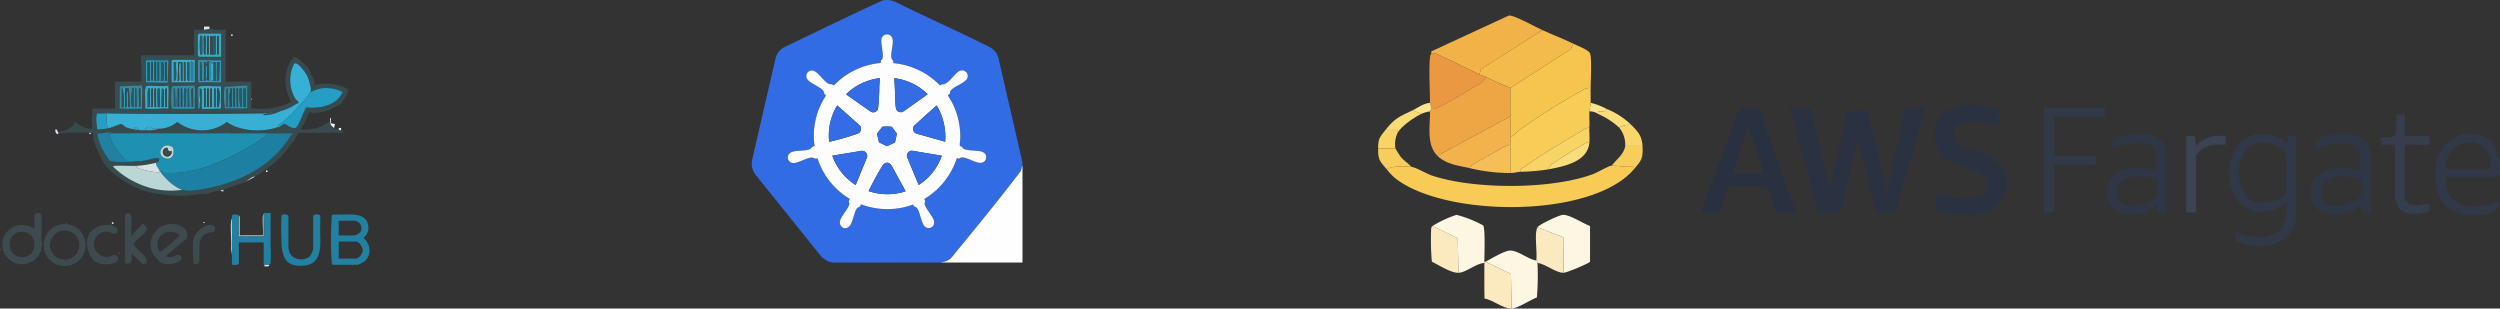 <svg xmlns="http://www.w3.org/2000/svg" width="653.788" height="80.685" viewBox="0 0 653.788 80.685">
  <rect x="0" y="0" width="653.788" height="80.685" fill="#333333" stroke="none"/>
  <g id="Group_68304" data-name="Group 68304" transform="translate(-432.606 -1315.997)">
    <g id="Group_68300" data-name="Group 68300" transform="translate(-175.395)">
      <g id="docker_hub" data-name="docker hub" transform="translate(594.141 1322.532)">
        <g id="Group_68298" data-name="Group 68298" transform="translate(13.86 0.43)">
          <path id="Path_270482" data-name="Path 270482" d="M738.1,412.741c1-1.225,1.435-1.681,1.182-3.392-.307-2.074-2.228-2.657-4.031-2.75-1.744-.087-3.518.065-5.264,0a1.66,1.66,0,0,0-.214.9,82.513,82.513,0,0,0,0,11.548c.035.294.024.521.313.7h6.48a11.222,11.222,0,0,0,1.386-.639C740.3,417.586,740.1,414.483,738.1,412.741Zm-6.5-4.524h4.153a1.983,1.983,0,0,1,1.531,2.947,3.985,3.985,0,0,1-1.531.9h-4.153Zm6.266,7.77c-.031.9-1,2.139-1.912,2.139h-4.354v-4.448h4.557C736.974,413.679,737.906,415.166,737.873,415.987Z" transform="translate(-643.019 -357.455)" fill="#2281a2"/>
          <path id="Path_270483" data-name="Path 270483" d="M525.329,419.168c-.077.414-.323.386-.4.5-.387-.039-.848.059-1.214,0-.071-.01-.152.021-.2,0V413.8H517.03v5.562c-.429.527-1.213.248-1.823.3v-2.63c.01-.4-.015-.811,0-1.214.1-2.754-.073-5.535,0-8.291.057-.251-.108-.72.189-.92a1.573,1.573,0,0,1,1.432.111l0,5.663c.168.051.186-.2.2-.2a1.626,1.626,0,0,1,.2,0c.21.335.768.2,1.111.2,1.33.018,2.988.12,4.276.01.252-.021.519.051.687-.215l.2-.2c.5-.6,0-5.082.2-5.258.512.164.882-.126,1.217-.2.122-.027.294.033.405,0v2.224c0,2.02.022,4.049,0,6.068a34.357,34.357,0,0,1,0,4.354Z" transform="translate(-454.561 -357.377)" fill="#2281a2"/>
          <path id="Path_270484" data-name="Path 270484" d="M627.985,419.866c-4.812.479-5.828-2.116-5.969-6.268-.075-2.176-.105-4.708,0-6.876a1.566,1.566,0,0,1,1.821.1v8.494c0,.065.3,1.136.357,1.261.848,1.835,3.785,2.2,5.217.866a5.293,5.293,0,0,0,.906-1.924v-8.7a1.567,1.567,0,0,1,1.823-.1c.065,1.267-.009,2.571,0,3.842.021,3.607.746,8.812-4.155,9.3Z" transform="translate(-548.409 -357.376)" fill="#2281a2"/>
          <path id="Path_270485" data-name="Path 270485" d="M586.573,515.852c-.279.039-.626-.041-.923-.016l0-.4c.366.059.827-.039,1.214,0-.073.105.219.348-.294.42Z" transform="translate(-516.501 -453.143)" fill="#dde3e7"/>
          <path id="Path_270486" data-name="Path 270486" d="M212.694,85.036c-.372,0-.468-.173-.608-.2-.614-.132-.591.069-1.214-.4-.833-.635-1.007-.831-1.012-1.82l-2.433,1.512a12.95,12.95,0,0,1-5.262.71,13.91,13.91,0,0,1,1.012-1.816,23.787,23.787,0,0,0,1.046-2.6c.1-.092.582-.051.776-.035.108.008.311.207.406.2.333-.017.938-.161,1.417-.2.345-.03.947-.15,1.417-.2.138-.015.352-.206.608-.2l.4-.2h.2c.994-.564,2.049-1.049,3.038-1.618.064-.036.12-.155.2-.2v-.4h.406c.3-.578,1.727-2.657,1.532-3.034-.417-.809-3.449-1.495-4.367-1.618a11.458,11.458,0,0,0-3.116.023,5.33,5.33,0,0,0-1.336.381c.03-1.738-1.223-3.095-1.623-4.652-.027-.111-.126-.141-.2-.2-.568-.45-.884-.75-1.417-1.214-.164-.141-.29-.306-.406-.4-.33-.283-1.421-1.137-1.784-.966a11.593,11.593,0,0,0-1.29,1.838,14.512,14.512,0,0,0-.773,2.363,10.408,10.408,0,0,0,1.419,7.485c.4.642.163.72,1.214.606a1.57,1.57,0,0,1,.346-.125l.051-.018h0L201.4,78h0l.045-.023a.3.3,0,0,0,.076-.057.209.209,0,0,0,.05-.22c0-.012-.008-.025-.013-.039a2.071,2.071,0,0,0-.377-.421c-.068-.065-.137-.134-.2-.2,0,0,0,0,0,0a2.077,2.077,0,0,1-.275-.34q-.165-.276-.308-.558-.071-.141-.138-.283c-.023-.047-.045-.1-.065-.143-.042-.094-.082-.19-.122-.285-.058-.144-.112-.288-.163-.433-.034-.1-.065-.195-.1-.291a9.224,9.224,0,0,1-.209-4.589q.082-.408.2-.813.078-.268.171-.537c.031-.09.063-.178.1-.267.1-.266.213-.53.335-.792a.4.4,0,0,1,.037-.04.458.458,0,0,1,.122-.083l.045-.017a.467.467,0,0,1,.137-.021.977.977,0,0,1,.463.145,3.272,3.272,0,0,1,.554.417c.046.041.091.083.134.126q.034.033.065.065c.109.108.212.216.3.32.038.041.074.082.108.121l.141.166.041.05.1.126c.069.085.135.168.2.252s.127.166.187.249c.18.247.343.491.49.738.074.122.143.245.208.37a8.087,8.087,0,0,1,.7,1.86c.024.1.047.2.069.3.033.151.064.306.092.466l.016.068a.055.055,0,0,1,0,.01s0,0,0,.006v.006c0,.007.006.016.01.023s.014.035.023.053c.024.054.053.111.077.181a.692.692,0,0,1,.025.085c0,.01.006.019.008.029s.006.028.008.042.007.041.011.064a.744.744,0,0,1,.01.1.386.386,0,0,1,0,.054c0,.029,0,.059,0,.092a2.833,2.833,0,0,1,0,.405c-.059.594.122.415.406.29.022-.01.044-.019.067-.028l.07-.023c.4-.114.82-.31,1.238-.46a4.093,4.093,0,0,1,.5-.149c.082-.018.163-.033.244-.042a11.521,11.521,0,0,1,4.166.242c.091.024.18.051.268.079a6.08,6.08,0,0,1,.766.293,4.742,4.742,0,0,1,.573.316,6.142,6.142,0,0,1-3.165,3.148c-.079.036-.158.073-.239.106-.059.027-.12.052-.18.076s-.143.057-.215.083l-.062.023c-.073.027-.144.052-.218.076s-.144.048-.216.07c-.12.039-.241.074-.363.106l-.057.015c-.074.021-.148.039-.221.057l-.227.052c-.132.03-.265.057-.4.081l-.152.027c-.079.013-.157.027-.237.037s-.184.027-.276.037-.157.019-.236.028a14.064,14.064,0,0,1-1.7.079c-.131,0-.26,0-.389-.011l-.2-.01q-.39-.02-.765-.06c-.018.024-.036.052-.057.083s-.04.064-.06.1l-.034.059c-.022.04-.045.083-.068.128h0c-.059.115-.122.246-.189.389a0,0,0,0,1,0,0c-.3.632-.659,1.517-1.026,2.339,0,0,0,0,0,0-.05.111-.1.223-.15.331-.066.146-.132.289-.2.426-.033.069-.064.135-.1.2-.016.033-.031.065-.048.1-.048.1-.1.187-.143.275h0c-.031.058-.062.115-.093.168h0c-.03.056-.06.106-.091.156h0c-.03.05-.059.1-.088.14a1.9,1.9,0,0,1-.245.319.487.487,0,0,1-.179.126,1.782,1.782,0,0,1-1.178-.106c-.034-.012-.067-.025-.1-.04q-.147-.06-.287-.131h0c-.093-.048-.184-.1-.271-.146h0l-.169-.1c-.192-.117-.363-.23-.495-.318-.057-.037-.106-.07-.149-.1h0a.51.51,0,0,0-.123-.067.041.041,0,0,0-.018,0,1.425,1.425,0,0,0-.277.045c-.042.012-.085.025-.125.04a1.6,1.6,0,0,0-.174.075,2.361,2.361,0,0,0-.467.328c-.079.069-.151.134-.218.19a1.006,1.006,0,0,1-.1.076.6.6,0,0,1-.119.068l-.034.012a.531.531,0,0,1-.18.01,1.377,1.377,0,0,0-.214-.017.1.1,0,0,0-.028.006q-.43.154-.891.282a14.782,14.782,0,0,1-1.606.345,18.137,18.137,0,0,1-4.412.14c-.183-.017-.364-.036-.545-.058s-.362-.047-.542-.075q-.4-.064-.8-.145l-.264-.057c-.175-.039-.349-.081-.521-.127-.086-.023-.172-.046-.256-.07-.171-.048-.34-.1-.506-.154-.083-.027-.167-.054-.249-.083-.164-.057-.327-.117-.486-.18-.239-.1-.474-.2-.7-.3-.151-.073-.3-.148-.447-.226a8.939,8.939,0,0,1-1.035-.647,8.779,8.779,0,0,1-1.8,1.16q-.292.141-.594.265t-.613.225c-.069.023-.139.046-.208.067q-.314.1-.634.174c-.143.034-.285.065-.429.094s-.289.054-.434.077a11.263,11.263,0,0,1-5.024-.346c-.139-.044-.278-.09-.415-.138a9.7,9.7,0,0,1-1.195-.515c-.191-.1-.38-.2-.564-.316a8.642,8.642,0,0,1-1.046-.747,5.457,5.457,0,0,1-1.465.988c-.1.046-.2.089-.3.131-.051.022-.1.041-.152.062a9.424,9.424,0,0,1-2.844.585c-.1.045-.207.086-.312.121-.028.01-.054.019-.082.027a11.051,11.051,0,0,1-3.25.256c-.4,0-.815.019-1.215,0a8.69,8.69,0,0,1-1.619-.2l-.048-.01-.105-.022-.119-.024-.264-.057-.141-.031-.146-.033-.074-.017-.149-.035a9.326,9.326,0,0,1-.984-.272,3.5,3.5,0,0,1-.831-.6l-.091-.07c-.03-.023-.062-.044-.093-.064a0,0,0,0,1,0,0,1.566,1.566,0,0,0-.144-.082.874.874,0,0,0-.14-.057l-.028-.01a.871.871,0,0,0-.2-.035.805.805,0,0,0-.207.047l-.067.022-.036.012-.077.027c-.429.149-1.119.428-1.705.642l-.161.058-.155.054-.05.017-.085.028-.057.018a.336.336,0,0,1-.046.015l-.075.024-.022.006-.057.016c-.042.012-.082.022-.118.03h0a13.968,13.968,0,0,1-3.237.4c-.1-1.376-.489-2.883,0-4.244-.067,0-.135.008-.2,0-.567-.083-.357-.551-1.011-.405a13.656,13.656,0,0,0,0,4.448,5.135,5.135,0,0,1-2.426-.509c-.912-.358-1.6-1.022-2.433-1.31.135.868-.323.98-.811,1.416a5.925,5.925,0,0,1-3.443,1.212c.056.14.144.268.2.406a30.528,30.528,0,0,1,5.873-.2c.722.015,1.531-.067,2.228,0,.193.018.308.174.4.2.146.042.412-.059.594.007.116.134-.054,1.252.015,1.611a40.662,40.662,0,0,0,1.621,3.842,20.878,20.878,0,0,0,1.214,2.427c2.517,3.372,7.752,6.469,11.745,7.482a35.812,35.812,0,0,0,13.973.4c.408-.075,1.057.1,1.417,0a10.1,10.1,0,0,1,3.038-.808,1.847,1.847,0,0,1,.2,0l.811-.2c.37-.371,4.716-1.572,5.669-2.024l.035-.017.035-.021,0,0,.03-.018.037-.022.08-.052c.139-.092.31-.216.489-.345l.108-.079c.036-.027.073-.053.11-.079l.062-.046c.088-.063.177-.125.262-.181.048-.031.1-.064.142-.093.086-.056.168-.1.242-.143a1.536,1.536,0,0,1,1-.318c.458-.554.746-.474,1.214-.809a36.771,36.771,0,0,0,5.374-4.24,53.635,53.635,0,0,0,3.414-4.276,19.8,19.8,0,0,0,1.379-2.16l12.108-.045-.809-.6a1.9,1.9,0,0,1-.2,0Zm-12.823,1.175c-.034.018-.071.035-.109.051h0l-.074.034a.632.632,0,0,0-.07.037.323.323,0,0,0-.052.045.1.1,0,0,0-.021.025,24.479,24.479,0,0,1-1.631,2.4c-.195.254-.4.5-.6.749s-.412.485-.625.722q-.479.531-.984,1.034c-.111.111-.225.223-.34.333q-.343.33-.7.646t-.718.62q-.365.3-.739.595c-.125.1-.25.193-.377.289q-.3.227-.606.444c-.106.076-.214.151-.322.225q-.31.218-.625.424a34.18,34.18,0,0,1-5.912,3.083q-.666.27-1.34.515c-1.088.4-2.195.743-3.31,1.042q-.339.093-.681.178l-.208.052c-1.177.29-2.359.53-3.541.72l-.148.023c-.749.119-1.5.218-2.241.3-.23.024-.458.04-.687.046a6.931,6.931,0,0,1-1.444-.1c-.048-.007-.1-.017-.144-.027-.088-.017-.178-.037-.266-.06-.059-.013-.117-.029-.175-.045a11.848,11.848,0,0,1-1.35.2h0a16.908,16.908,0,0,1-3.039-.011l-.075-.006c-.187-.017-.375-.036-.561-.059a.359.359,0,0,1-.052-.006c-.122-.013-.243-.029-.364-.046-.019,0-.039-.006-.057-.007-.2-.028-.4-.058-.594-.091-.482-.08-.96-.173-1.428-.278l-.4-.092c-.132-.031-.264-.064-.393-.1-.325-.083-.645-.172-.955-.264-.108-.031-.213-.064-.319-.1-.21-.067-.42-.137-.625-.209q-.267-.094-.526-.2a23.952,23.952,0,0,1-7.285-4.71c-.079-.462.2-.275.5-.3,1.582-.139,3.35.077,4.964,0,.05,0,.1,0,.152,0h.051c.062,0,.125,0,.187,0s.145,0,.216,0c.258-.018.551-.045.866-.077.157-.017.32-.035.487-.056l.508-.065.347-.048a23.1,23.1,0,0,0,2.854-.562c.724-.208.874-.42.811-1.212-1.683-.059-3.272.665-4.966.8-.5.041-1.015,0-1.515,0h0l-.022.033a.155.155,0,0,1-.027.03.462.462,0,0,1-.125.092.7.7,0,0,1-.151.051h0a.614.614,0,0,1-.082.013,6.312,6.312,0,0,1-.7-.013,31.529,31.529,0,0,1-5.215-.219,10.315,10.315,0,0,1-1.5-2.034,0,0,0,0,1,0,0q-.1-.181-.2-.366-.042-.076-.08-.152c-.051-.1-.1-.2-.15-.3-.085-.177-.166-.357-.243-.537-.068-.155-.132-.311-.194-.468,0,0,0,0,0,0-.187-.473-.352-.955-.5-1.442h0c-.2-.649-.372-1.306-.528-1.959h0c1.452.117,3.04-.6,4.454,0,.4-.017.809,0,1.215,0h19.844q4.045,0,8.1,0h0a.263.263,0,0,1,.1-.141s0,0,0,0a.364.364,0,0,1,.051-.033s0,0,0,0a.341.341,0,0,1,.057-.025l.033-.01a.63.63,0,0,1,.366.011.314.314,0,0,1,.184.145.185.185,0,0,1,.019.053c3.438,0,6.887-.015,10.327,0,1.155,0,2.311,0,3.468,0q1.353,0,2.707,0c.014.013.028.025.039.037.187.184.12.267,0,.331Z" transform="translate(-123.497 -57.935)" fill="#374b4f"/>
          <path id="Path_270487" data-name="Path 270487" d="M29.052,410.139c.013-1.33.259-5.245-.033-6.237-.275-.931-1.78-.581-1.78.162V407.6a5.176,5.176,0,0,0-7.9,6.269,6.259,6.259,0,0,0,3.443,2.832,7.7,7.7,0,0,0,2.835-.2l.008,0h0l.011,0,.019-.011.021-.008.065-.031.013-.007.042-.019.172-.085.035-.017c.068-.033.139-.069.21-.105l.212-.105.03-.014.054-.028.067-.035c.027-.015.052-.027.076-.039h0c.022-.011.04-.023.058-.03l.024-.012.021-.012.044-.023h0l.007,0,.008,0,.006,0,0,0a5.632,5.632,0,0,0,2.089-2.632c.056-.191.339-1.726.341-1.819.012-.429-.216-.851-.21-1.306ZM24.3,414.89c-4.488.322-4.755-6.379-.539-6.633C28.174,407.992,28.447,414.592,24.3,414.89Z" transform="translate(-18.227 -354.616)" fill="#3e4b4e"/>
          <path id="Path_270488" data-name="Path 270488" d="M118.823,431.212c-.55-.468-1.282-.728-1.824-1.212-1.954.075-3.037-.428-4.842.926a5.038,5.038,0,0,0-2.041,4.129c0,.133-.006.271,0,.405a4.122,4.122,0,0,0,.606,2.224,10.645,10.645,0,0,0,1.417,1.618,5.553,5.553,0,0,0,7.376-1.433,10.172,10.172,0,0,0,1.131-2.814A8.4,8.4,0,0,0,118.823,431.212Zm-3.442,7.8a3.87,3.87,0,1,1,3.871-3.87A3.87,3.87,0,0,1,115.381,439.01Z" transform="translate(-98.472 -378.023)" fill="#3e4b4e"/>
          <path id="Path_270489" data-name="Path 270489" d="M13.86,482.271v-.2C13.989,482.136,13.989,482.2,13.86,482.271Z" transform="translate(-13.86 -423.823)" fill="#f8f9fa"/>
          <path id="Path_270490" data-name="Path 270490" d="M157.86,425.393v-.2C157.992,425.259,157.992,425.325,157.86,425.393Z" transform="translate(-140.446 -373.822)" fill="#f6f8f8"/>
          <path id="Path_270491" data-name="Path 270491" d="M750.965,162.66c-1.013,1.173-.216.3-.405.4v-.4Z" transform="translate(-661.361 -143.041)" fill="#374b4f"/>
          <path id="Path_270492" data-name="Path 270492" d="M265.962,24.454a17.545,17.545,0,0,1-10.34,1.731l-.162-.243c-.075-.629-.015-1.265-.029-1.894,0-.133,0-.27,0-.4-.018-1.2.071-2.453,0-3.643-.016-.267.014-.542,0-.809l-6.685,0c0-1.347.008-2.7,0-4.045-.007-.874,0-1.756,0-2.63,0-.74,0-1.484,0-2.224,0-.4,0-.809,0-1.213s.006-.809,0-1.214c-.013-.739.007-1.486,0-2.225-.98-.033-1.971.042-2.953.008a1.011,1.011,0,0,1-.491-.21c-.27,0-.539,0-.81,0-.434,0-.914.174-1.417.2-.871.05-1.761-.034-2.633,0-.01.538.012,1.081,0,1.618-.039,1.681.029,3.374,0,5.055H226.778c-.207.152-.219.179-.219.414,0,1.329.135,2.69.118,4.032v.006c-.01.807.006,1.619,0,2.427l-6.886,0c-.007.6.012,1.217,0,1.821-.034,1.75.024,3.51,0,5.259h-5.873c-.018.266.018.542,0,.808.654-.146.444.322,1.011.405l.2-.2h45.157c.051,0,.1,0,.15,0h.052a12.361,12.361,0,0,0,6.683-2.224c-1.051.114-.818.036-1.214-.606Zm-32.2-3.889c0,.016,0,.03,0,.046.016.157.028.317.036.478h0c.006.109.011.216.013.324v0c0,.109.006.218.006.327.006.6-.019,1.215-.045,1.831-.025.646-.052,1.293-.044,1.92,0,.264.013.525.033.781-1.786-.164-3.934.22-5.671,0a.477.477,0,0,0-.093,0,.788.788,0,0,1-.248.006l-.013-.006a.082.082,0,0,1-.031-.022.12.12,0,0,1-.023-.1s0-.006,0-.01a2.614,2.614,0,0,0,.029-.287.206.206,0,0,0,0-.028c.05-.994-.14-3.067-.04-4.367a4.175,4.175,0,0,1,.082-.6c0-.021.01-.039.013-.057q.013-.053.029-.1a1.23,1.23,0,0,1,.051-.135c.012-.027.025-.051.039-.074a.4.4,0,0,1,.044-.062.3.3,0,0,1,.047-.048c.323-.27,4.178.207,5.5-.085a1.255,1.255,0,0,0,.277-.092h0c.011.119-.007.241,0,.359Zm-6.1-4.47c.008-.341.019-.677.024-1l0-.248a4.053,4.053,0,0,1,0-.785q.007-.034.018-.069a.09.09,0,0,1,.006-.019.581.581,0,0,1,.027-.063.389.389,0,0,1,.064-.1l.028-.029a.2.2,0,0,1,.03-.025l.033-.022h.2v-.2h0l.022-.033a.2.2,0,0,1,.027-.03.462.462,0,0,1,.125-.092l.036-.016a.7.7,0,0,1,.076-.025,3.487,3.487,0,0,1,.824-.01c.871-.008,1.852-.071,2.775-.012.1.006.192.013.288.023.143.013.283.03.422.052a5.232,5.232,0,0,1,.663.143h.006c.025,0,.051,0,.076,0h.089a.483.483,0,0,1,.074,0l.022,0a.187.187,0,0,1,.073.031h0a.18.18,0,0,1,.016.016.151.151,0,0,1,.035.056.125.125,0,0,1,.008.025.29.29,0,0,1,.012.063l-.191,5.776-5.681-.114a.028.028,0,0,1,0,0,12.508,12.508,0,0,1-.233-3.26V16.1Zm-.78,4.111h0c0,.03,0,.059,0,.088s0,.075,0,.111v0a1.386,1.386,0,0,0,0,.2c.011.105.019.212.028.318.117,1.712-.151,3.63-.025,5.345q-.223-.007-.446-.011c-1.468-.023-2.952.075-4.415.01-.336-.015-.676.013-1.012,0l.018-5.85,5.853-.219Zm7.7-6.371.3-.3h5.771V19.4h-6.075Zm6.117,8.9c-.012.415-.031.832-.047,1.249a20.886,20.886,0,0,0,.007,2.288h-5.875c-.023,0-.045-.007-.063-.012a.194.194,0,0,1-.048-.021.107.107,0,0,1-.036-.029.148.148,0,0,1-.027-.035l-.011-.022c0-.013-.008-.028-.012-.042-.022-.1,0-.229-.013-.336-.025-.209-.046-.507-.062-.854a.01.01,0,0,1,0-.008c0-.047,0-.1-.006-.144a.026.026,0,0,1,0-.01c0-.126-.008-.258-.012-.392v-.015c0-.05,0-.1,0-.154-.013-.7-.008-1.483.014-2.119,0-.047,0-.094.006-.139l0-.08q.005-.14.015-.265c0-.023,0-.046,0-.068,0-.06.008-.119.013-.173,0-.021,0-.039,0-.058.006-.071.013-.137.021-.195.01-.074.018-.144.029-.209a.794.794,0,0,1,.156-.394.375.375,0,0,1,.035-.04.887.887,0,0,1,.083-.08l5.779-.177h0a1.292,1.292,0,0,1,0,.193c0,.04,0,.08,0,.12s0,.062,0,.092a16.453,16.453,0,0,1,.042,2.126Zm.767-15.778.3-.3h5.77v6.067h-5.77l-.3-.3Zm6.074,19.314-4.777.119c-.2-.028-.246-.306-.284-.319a1.458,1.458,0,0,0-.405,0A.178.178,0,0,0,242,26.1l-.027.015c-.036.021-.077.046-.122.074a.532.532,0,0,1-.342.1.229.229,0,0,1-.046-.011h0a11.02,11.02,0,0,0,.035-1.322c-.006-.254-.017-.512-.029-.77,0-.012,0-.025,0-.037l-.029-.544c0-.021,0-.041,0-.062-.006-.114-.012-.226-.017-.339-.006-.148-.012-.3-.017-.443a10.348,10.348,0,0,1,.059-1.741c.006-.042.01-.083.015-.123a.346.346,0,0,1,.079-.208.2.2,0,0,1,.047-.04.339.339,0,0,1,.063-.033c.622-.537,4.779-.016,5.871-.2ZM241.662,19.4l-.207-.293,0-2.788V13.533h0a.442.442,0,0,1,.247-.184l.04-.012a3.487,3.487,0,0,1,.824-.01c1.046-.011,2.19-.071,3.286-.012.116.006.231.013.345.023.173.013.345.03.513.052a8.154,8.154,0,0,1,.814.143h.006v.2l0,5.663h-5.874Zm12.7,6.961a1.267,1.267,0,0,1-1.335-.054.307.307,0,0,1-.027-.03h-.2c.036.2.017.306-.039.366a.152.152,0,0,1-.054.04h0a.62.62,0,0,1-.3.017l-.052,0-.105-.01a1.3,1.3,0,0,0-.154,0c-.873.034-1.751-.013-2.628,0-.139,0-.278,0-.417.008,0,0,0,0,0,0l-.212.008-.27-.042a.318.318,0,0,1-.025-.247.274.274,0,0,0,0-.128,22.159,22.159,0,0,1-.116-5.677l5.986-.391,0,6.067a.225.225,0,0,1-.056.085Z" transform="translate(-189.723 -4.835)" fill="#374d51"/>
          <path id="Path_270493" data-name="Path 270493" d="M348.2,430.117c-.3-.368-1.292-.749-1.377-.866-.121-.166-.009-.512-.04-.549a8.949,8.949,0,0,0-1.015-.2c-.033,0-.507,0-.606,0-.2,0-.408-.015-.608,0-.132.008-.272-.016-.4,0-1.109.129-2.058.926-2.634,1.012a1.873,1.873,0,0,1-.2,0c-2.021,1.913-2.813,4.442-1.18,6.943a16.715,16.715,0,0,0,1.789,1.954,5.625,5.625,0,0,0,4.331-.022c.6-.276,1.4-.781,1-1.546-.693-1.006-1.746.105-2.6.166-.327.023-1.237,0-1.312-.415l5.276-4.338C349.086,431.782,348.529,430.521,348.2,430.117Zm-1.617,1.52a47.87,47.87,0,0,1-4.467,3.832.784.784,0,0,1-.588.1c-1.756-3.728,1.882-6.656,5.252-4.435C346.863,431.427,346.7,431.468,346.585,431.637Z" transform="translate(-299.907 -376.725)" fill="#3e4b4e"/>
          <path id="Path_270494" data-name="Path 270494" d="M436.623,430.856c-1.034.341-1.78.116-2.705.839-1.439,1.127-1.273,2.634-1.318,4.246-.021.738,0,1.486,0,2.224v.405c-.545.636.03.807-1.417.809a28.491,28.491,0,0,1-.185-6.152,4.837,4.837,0,0,1,1.6-2.748c.174-.148,1.31-.967,1.417-1.012.833-.327,2.43-.689,2.632.405a2.887,2.887,0,0,1-.027.982Z" transform="translate(-380.459 -377.292)" fill="#3e4b4e"/>
          <rect id="Rectangle_31767" data-name="Rectangle 31767" width="0.404" height="0.197" transform="translate(53.155 51.17)" fill="#eaeff1"/>
          <path id="Path_270495" data-name="Path 270495" d="M289.743,416.949c-.312-.016-.818.363-1.174.16l-2.775-2.787c-.27,1.677.793,2.894-1.722,2.628-.012-.4.016-.811,0-1.214-.012-.29,0-.584,0-.876v0c0-.111,0-.223,0-.335-.022-2.017-.012-4.049,0-6.067,0-.659-.114-4.3.122-4.471,2.085-.824,1.489,2.356,1.5,3.662,0,.27,0,.539,0,.809s-.016.542,0,.809c.012.2-.01.405,0,.606.3-.067.446-.381.606-.606a.725.725,0,0,1,.5-.317,1.5,1.5,0,0,1,.507-.7c.215-.195.468-.491.608-.606s.335-.177.405-.405l.577-.49c.5.692,1.091.606.8,1.561-.221.743-3.413,3.032-3.413,3.682,1.006,1.839,3.578,2.581,3.451,4.956Z" transform="translate(-251.37 -355.062)" fill="#3e4b4e"/>
          <path id="Path_270496" data-name="Path 270496" d="M543.8,326.206c.32-.152,1.151-.845,1.636-1.1a1.529,1.529,0,0,1,1-.318Z" transform="translate(-479.712 -285.556)" fill="#e7ecef"/>
          <path id="Path_270497" data-name="Path 270497" d="M491.029,353.694c-.308.122-.643-.189-.809-.2l.811-.2C491,353.326,491.056,353.575,491.029,353.694Z" transform="translate(-432.612 -310.617)" fill="#e4eaec"/>
          <rect id="Rectangle_31768" data-name="Rectangle 31768" width="0.404" height="0.402" transform="translate(69.558 37.619)" fill="#f1f5f5"/>
          <path id="Path_270498" data-name="Path 270498" d="M134.254,223.789c-.024,0-.093.215-.264.179-.461-.1-.623-.767-.545-1.189.527-.085.48.279.606.6C134.106,223.525,134.2,223.652,134.254,223.789Z" transform="translate(-118.967 -195.879)" fill="#e7ecef"/>
          <path id="Path_270499" data-name="Path 270499" d="M728.973,199.382l-.2,1.007c-.833-.635-1.007-.831-1.012-1.821,0-.227-.147-.854.2-.807v1.411l1.013.209Z" transform="translate(-641.395 -173.895)" fill="#f5f7f8"/>
          <path id="Path_270500" data-name="Path 270500" d="M747.008,219.5v.606c-.374,0-.468-.173-.608-.2l0-.4h.606Z" transform="translate(-657.811 -193.007)" fill="#f5f7f8"/>
          <path id="Path_270501" data-name="Path 270501" d="M536.881,405.14V410.8l-.2.2c-1.973.12-4.124-.162-6.075,0a1.645,1.645,0,0,0-.2,0v-5.46l.2.405c.012.941-.016,1.89,0,2.831.012.671-.009,1.351,0,2.022h6.075c.177-1.038-.323-5.1.2-5.661Z" transform="translate(-467.933 -356.197)" fill="#dde3e7"/>
          <path id="Path_270502" data-name="Path 270502" d="M513.871,483.485c.01-.4-.014-.811,0-1.214-.075-.054-.129-.146-.2-.2Z" transform="translate(-453.226 -423.823)" fill="#e0e5e9"/>
          <path id="Path_270503" data-name="Path 270503" d="M513.321,423.461c-.075-.054-.129-.146-.2-.2.162-2.393-.215-5.047-.016-7.407a2.391,2.391,0,0,1,.216-.683C513.249,417.926,513.423,420.708,513.321,423.461Z" transform="translate(-452.677 -365.014)" fill="#dde3e7"/>
          <path id="Path_270504" data-name="Path 270504" d="M528.933,408.414v5.46c-.014,0-.033.254-.2.2l0-5.663C528.793,408.44,528.9,408.383,528.933,408.414Z" transform="translate(-466.465 -359.067)" fill="#37899c"/>
          <path id="Path_270505" data-name="Path 270505" d="M584.191,404.076c-.2.177.3,4.654-.2,5.258v-5.661c.069-.075.3-.117.405-.2l0,.4h1.013c-.335.077-.705.366-1.217.2Z" transform="translate(-515.042 -354.729)" fill="#37899c"/>
          <path id="Path_270506" data-name="Path 270506" d="M598.23,403.663v-.2Q598.424,403.56,598.23,403.663Z" transform="translate(-527.56 -354.72)" fill="#e4eaec"/>
          <path id="Path_270507" data-name="Path 270507" d="M207.654,229.743l-.1.2h-.3v-.4C207.442,229.558,207.558,229.714,207.654,229.743Z" transform="translate(-183.863 -201.833)" fill="#edf1f2"/>
          <path id="Path_270508" data-name="Path 270508" d="M209.838,438.2c-.144-.03-.423,0-.405.2h-.405l-.4.2c-.7-.03-1.223.186-1.823.2A5.38,5.38,0,0,1,204.17,438c-.129-.081-.389-.186-.405-.2a7.507,7.507,0,0,1-1.621-4.045,4.585,4.585,0,0,1,1.012-3.437,5.994,5.994,0,0,1,2.551-1.6c.314-.045,2.64-.249,2.778-.227.1.018,1.3.87,1.558,1.018.444,2.436-1.809.793-2.936.791a3.319,3.319,0,0,0-1.252,6.322c1.987.9,2.861-.348,3.584-.158.947.254.929,1.061.4,1.74Z" transform="translate(-179.364 -376.72)" fill="#3e4b4e"/>
          <path id="Path_270509" data-name="Path 270509" d="M513.67,17.548v-.4c.134-.01.27.006.4,0C513.993,17.248,514.287,17.7,513.67,17.548Z" transform="translate(-453.226 -15.122)" fill="#e4eaec"/>
          <path id="Path_270510" data-name="Path 270510" d="M74.98,507.766c.063-.022,1.136-.558,1.214-.606Z" transform="translate(-67.589 -445.879)" fill="#dde3e7"/>
          <path id="Path_270511" data-name="Path 270511" d="M110.14,475.38a4.121,4.121,0,0,0,.606,2.224Z" transform="translate(-98.496 -417.942)" fill="#fcfcfc"/>
          <path id="Path_270512" data-name="Path 270512" d="M284.218,493.3c-.016-.4.006-.809,0-1.213Z" transform="translate(-251.517 -432.632)" fill="#eaeff1"/>
          <path id="Path_270513" data-name="Path 270513" d="M538.156,453.251c-.168.266-.435.195-.688.215-1.287.108-2.945.007-4.276-.01-.342,0-.9.129-1.111-.206,1.949-.163,4.1.12,6.075,0Z" transform="translate(-469.41 -398.443)" fill="#37899c"/>
          <path id="Path_270514" data-name="Path 270514" d="M281.983,230.968h0c-.27,0-.538,0-.808,0h0q-4.049,0-8.1,0h-.7c-6.378,0-12.772-.077-19.147,0h0c-.406,0-.813-.017-1.215,0s-.813-.014-1.215,0c.235,2.317,1.679,4.065,3.116,5.785.173.207.345.412.515.619q.169.207.336.415c.111.138.221.277.328.417l.151.017a19.018,19.018,0,0,0,2.034.025c.5,0,1.013.039,1.515,0,1.693-.139,3.282-.863,4.966-.8.063.792-.087,1-.811,1.212-.048.953.866,1.526,1.012,2.427.069-.015.15.021.2,0,.008,0,.016-.019.023-.041a.6.6,0,0,1,.023-.057.226.226,0,0,1,.277-.123c.024,0,.051.011.08.019l.092.532.013.077.036-.007a2.542,2.542,0,0,1,.589-.18c8.5.539,17.092-3.795,24.128-8.057l2.886-2.275c-3.439-.015-6.888,0-10.327,0Zm-16.691,6.472c-2.623-.889-.5-4.737,2.063-2.784C267.948,236.252,267.23,238.1,265.292,237.44Z" transform="translate(-222.146 -203.058)" fill="#1e91b3"/>
          <path id="Path_270515" data-name="Path 270515" d="M297.208,85.606l.2.809a2.823,2.823,0,0,1,0,.4c-.162,1.058-1.862,2.8-2.644,3.682a59.182,59.182,0,0,1-4.441,4.511c-.587.531-1.325.67-1.623,1.515-3.89,1.4-9.856,1.121-13.265-1.36a10.639,10.639,0,0,1-12.959,0,7.544,7.544,0,0,1-4.756,1.766,8.409,8.409,0,0,1-1.685,0c-.15-.035-.125-.357-.277-.394-.692-.169-1.56-.019-1.685.8-.4,0-.814.019-1.215,0l-.785-.239-.126-.578-.709.007v.607a19.477,19.477,0,0,1-2.03-.5c-.543-.206-.922-.891-1.532-.918-.244-.011-2.2.851-2.918,1.015-.822.059-.5.034-.6-.5a14.384,14.384,0,0,1-.208-3.341c13.846.216,27.962.149,41.818,0,.342,0,.9.129,1.111-.206a12.369,12.369,0,0,0,6.683-2.225c.172-.126.757-.115.6-.5-.069-.174-.654-.624-.857-.965a9.42,9.42,0,0,1-.3-8.993c.573-.665,1.883.915,2.257,1.375a8.452,8.452,0,0,1,1.941,4.23Z" transform="translate(-216.11 -70.235)" fill="#38afd5"/>
          <path id="Path_270516" data-name="Path 270516" d="M389.437,231.209c2.056.008,4.118-.006,6.175,0,.435.392-.174.366-.29.56-5.339,8.966-15.823,13.344-25.645,14.39a7.144,7.144,0,0,1-2.717-.186c-1.98-.559-4.536-2.96-5.669-4.651.041-.017.033-.314.4-.2l.1.611c.2-.035.44-.2.625-.189,8.494.539,17.092-3.794,24.128-8.057l2.885-2.276Z" transform="translate(-319.274 -203.299)" fill="#1d80a3"/>
          <path id="Path_270517" data-name="Path 270517" d="M622.828,133.958c-.07.684.183.343.543.239a14.156,14.156,0,0,1,1.982-.651,9.463,9.463,0,0,1,5.773.928c-1.539,3.589-6.025,4.394-9.514,4.021-.578.781-2.063,5.111-2.771,5.345-1.079.358-2.641-1.017-2.792-1.007-.787.05-1.17.7-1.474.821-.16.064-.364-.023-.456.01.3-.845,1.036-.983,1.623-1.515a59.184,59.184,0,0,0,4.441-4.511c.781-.884,2.482-2.624,2.644-3.682Z" transform="translate(-541.528 -117.373)" fill="#249ec4"/>
          <path id="Path_270518" data-name="Path 270518" d="M264.523,301.094l.1.2.1-.2c.134-.007.271.01.405,0-.086.386.212.484.493.61,1.177.528,4.456,1.253,5.582,1.007.069-.015.15.02.2,0,1.133,1.692,3.691,4.092,5.669,4.651a20.143,20.143,0,0,1-9.267-.756,22.627,22.627,0,0,1-8.756-5.212c-.077-.462.2-.275.5-.3,1.583-.139,3.351.077,4.964,0Z" transform="translate(-229.392 -264.69)" fill="#bad6d5"/>
          <path id="Path_270519" data-name="Path 270519" d="M228.454,229.461c-.4.017-.813-.014-1.215,0,.3,2.965,2.583,5,4.3,7.237a16.465,16.465,0,0,0,2.185.044c-.21.335-.769.2-1.111.206a31.552,31.552,0,0,1-5.216-.219A15.42,15.42,0,0,1,224,229.462c1.452.117,3.041-.6,4.455,0Z" transform="translate(-198.587 -201.551)" fill="#2281a2"/>
          <path id="Path_270520" data-name="Path 270520" d="M224.687,187.728a14.389,14.389,0,0,0,.208,3.341c.1.535-.221.56.6.5a14.042,14.042,0,0,1-3.237.4c-.1-1.377-.489-2.885,0-4.245.8.053,1.628-.012,2.43,0Z" transform="translate(-196.845 -165.077)" fill="#249ec4"/>
          <path id="Path_270521" data-name="Path 270521" d="M267.679,185.057c.068,0,.135,0,.2,0-.21.335-.768.2-1.111.206-13.855.145-27.972.213-41.818,0-.8-.012-1.631.053-2.43,0-.066,0-.137.01-.2,0l.2-.2c14.9-.537,30.313.717,45.156,0Z" transform="translate(-197.11 -162.608)" fill="#225c69"/>
          <path id="Path_270522" data-name="Path 270522" d="M314.334,294.76c-.048.952.866,1.525,1.012,2.427-1.126.244-4.406-.479-5.582-1.007-.282-.127-.579-.224-.493-.609a30.358,30.358,0,0,0,5.062-.809Z" transform="translate(-273.532 -259.165)" fill="#d9e1e4"/>
          <path id="Path_270523" data-name="Path 270523" d="M290.724,230.976c-6.609.006-13.236-.079-19.844,0Z" transform="translate(-239.798 -203.065)" fill="#2281a2"/>
          <path id="Path_270524" data-name="Path 270524" d="M327.81,218.243c.123-.822.992-.972,1.685-.8.152.038.127.359.277.394a8.407,8.407,0,0,0,1.685,0,9.093,9.093,0,0,1-3.645.4Z" transform="translate(-289.843 -191.142)" fill="#3babc6"/>
          <path id="Path_270525" data-name="Path 270525" d="M304.36,218.384v-.607l.71-.007.126.578.785.239a8.821,8.821,0,0,1-1.62-.2Z" transform="translate(-269.229 -191.486)" fill="#3babc6"/>
          <path id="Path_270526" data-name="Path 270526" d="M502.75,229.539h-.81C502.023,229.224,502.685,229.236,502.75,229.539Z" transform="translate(-442.915 -201.628)" fill="#1d80a3"/>
          <path id="Path_270527" data-name="Path 270527" d="M684.662,128.339l-.2-.809A2.1,2.1,0,0,1,684.662,128.339Z" transform="translate(-603.362 -112.159)" fill="#249ec4"/>
          <path id="Path_270528" data-name="Path 270528" d="M304.351,301.442c.068,0,.135,0,.2,0l-.1.2-.1-.2Z" transform="translate(-269.22 -265.039)" fill="#d9e1e4"/>
          <rect id="Rectangle_31769" data-name="Rectangle 31769" width="0.404" height="0.404" transform="translate(29.26 51.168)" fill="#f3f6f7"/>
          <path id="Path_270529" data-name="Path 270529" d="M456.47.43l0,.606c-.434,0-.914.174-1.417.2V.43Z" transform="translate(-401.695 -0.43)" fill="#e1e7ea"/>
          <path id="Path_270530" data-name="Path 270530" d="M441.965,15.49l-.3.3v5.46l.3.3h5.77V15.49Zm.93,4.564c0,.067-.008.132-.012.195,0,.018,0,.035,0,.053s0,.052,0,.079a.9.9,0,0,1-.019.381c-.007.016-.016.031-.024.047a.318.318,0,0,1-.053.064.516.516,0,0,1-.114.077.377.377,0,0,1-.27.065.106.106,0,0,1-.036-.019.323.323,0,0,1-.081-.2c0-.019-.006-.04-.008-.062a.034.034,0,0,0,0-.011c0-.023-.006-.048-.01-.075-.018-.139-.033-.317-.045-.521-.01-.163-.017-.343-.024-.536s-.011-.393-.013-.6c0-.31,0-.63,0-.941,0-.207.006-.409.013-.6s.014-.372.024-.536c.012-.2.027-.383.045-.522q.005-.042.011-.08t.011-.073c.036-.207.1-.291.386-.146a.494.494,0,0,1,.112.077.112.112,0,0,1,.021.021.235.235,0,0,1,.034.044c.008.016.017.031.024.047a.886.886,0,0,1,.019.382c0,.025,0,.051,0,.076s0,.035,0,.053c0,.064.008.129.012.2C442.944,17.923,442.944,19.123,442.895,20.054Zm.8-1.341c0,.018,0,.037,0,.056-.008.173-.017.347-.024.519,0,.054,0,.11-.006.164-.01.265-.015.527-.01.784,0,0,0,0,0,.008,0,.206.013.406.033.6a0,0,0,0,1,0,0,.358.358,0,0,1-.031.056.16.16,0,0,1-.277.031.47.47,0,0,1-.1-.187,10.78,10.78,0,0,1,0-4.652c.128-.169.221-.163.288-.076a.289.289,0,0,1,.031.05.776.776,0,0,1,.06.179,1.064,1.064,0,0,1,.021.108c0,.013,0,.027,0,.04a10.361,10.361,0,0,1,.042,1.657C443.719,18.271,443.709,18.493,443.7,18.713Zm.8,2.237h-.406V16.1h.406Zm1.011,0c-.158,0-.483.077-.583-.05a.137.137,0,0,1-.029-.07L444.9,16.1h0a.336.336,0,0,1,.223.023.623.623,0,0,1,.077.034l.076.039c.038.019.071.04.1.057l.058.03a.166.166,0,0,0,.069.019.048.048,0,0,0,.017,0,.314.314,0,0,0,.075-.036,2.615,2.615,0,0,1,.285-.149.736.736,0,0,1,.1-.034.453.453,0,0,1,.333.019l0,4.737C446.288,21.043,445.728,20.956,445.508,20.95Zm1.621,0h-.405V16.1h.405Z" transform="translate(-389.924 -13.669)" fill="#3babc6"/>
          <path id="Path_270531" data-name="Path 270531" d="M385.043,72.35l-.3.3v5.562h6.074V72.35Zm.915,4.326c0,.017,0,.033,0,.05q0,.049,0,.1c0,.035,0,.071,0,.108a1.3,1.3,0,0,1-.212.773.381.381,0,0,1-.389.1V72.956h.6c-.01.075-.017.15-.023.226a10.144,10.144,0,0,0-.011,1.316c0,.11.01.221.016.331.007.164.017.33.024.493a11.682,11.682,0,0,1,.006,1.182c0,.012,0,.025,0,.039C385.961,76.584,385.96,76.629,385.959,76.676Zm1.616,1.132h0a.273.273,0,0,1-.3-.069c-.013-.015-.024-.028-.035-.041a.342.342,0,0,1-.028-.039l-.019-.03a.059.059,0,0,0-.013-.018s0,0,0,0h0a2.251,2.251,0,0,0-.4,0h0l0,0c-.012.012-.036.06-.077.108l-.019.021a.036.036,0,0,1-.01.01.3.3,0,0,1-.087.058.127.127,0,0,1-.03.011.287.287,0,0,1-.175-.01l.056-2.4.058-2.457h0l1.1,0v4.852Zm.81,0h-.405V72.956h.405Zm1.012,0a.307.307,0,0,1-.421-.161.393.393,0,0,1-.022-.057c0-.01-.006-.021-.01-.03a.865.865,0,0,1-.027-.131c0-.022-.006-.045-.008-.068-.007-.069-.011-.138-.013-.2s0-.105-.008-.151c-.01-.129-.016-.26-.019-.392-.029-.925.06-1.91,0-2.853-.006-.109-.016-.218-.028-.325-.013-.127-.03-.254-.052-.38l.611-.1Zm1.012,0H389.8V72.753l.3,0h0l.306.3V77.81Z" transform="translate(-339.888 -63.652)" fill="#3babc6"/>
          <path id="Path_270532" data-name="Path 270532" d="M443.34,129.056l.2.4h0a1.245,1.245,0,0,1,.2,0l.052.019a.672.672,0,0,1,.088.04.365.365,0,0,1,.07.044h0a.368.368,0,0,1,.117.138.527.527,0,0,1,.034.087c.006.019.012.04.018.063a.143.143,0,0,0,0,.022q.009.044.018.094a5.185,5.185,0,0,1,.063.618c.053,1.109-.149,2.437-.092,3.551.006.131.016.258.03.381h0c.039.014.08.293.284.32l4.777-.118v-5.865C448.119,129.04,443.962,128.519,443.34,129.056Zm1.822,5.258h-.405v-4.349c0-.158-.389-.5.405-.505Zm.811,0h-.406V129.46h.406Zm.809,0h-.406V129.46h.406Zm.608,0V129.46h.4v4.854Zm1.433-2.3v.018c0,.07-.006.139-.01.207,0,.008,0,.017,0,.025,0,.044,0,.086-.007.128,0,.081-.01.16-.016.237,0,.04-.006.079-.008.117,0,.007,0,.014,0,.022,0,.04-.006.079-.01.117-.007.091-.016.175-.024.255-.006.059-.012.115-.019.168-.009.07-.018.135-.027.193,0,.03-.007.062-.01.1a.3.3,0,0,1,0,.033l0,.068c0,.012,0,.023,0,.035l0,.069a1.88,1.88,0,0,1-.019.208.419.419,0,0,1-.011.058c0,.021-.01.04-.016.058a.356.356,0,0,1-.022.053c-.06.122-.178.187-.41.129V129.46a.729.729,0,0,1,.322-.01.1.1,0,0,1,.025.018.555.555,0,0,1,.081.171c.01.022.019.046.03.073A7.008,7.008,0,0,1,448.824,132.019Z" transform="translate(-391.401 -113.28)" fill="#3babc6"/>
          <path id="Path_270533" data-name="Path 270533" d="M504.306,127.53l-5.986.391a22.158,22.158,0,0,0,.116,5.677h1.012c0-.016,0-.031,0-.047a.241.241,0,0,1,.006-.028.27.27,0,0,1,.01-.029c.048-.125.177-.248.185-.3.169-1.108-.209-2.507.07-3.644.01-.042.022-.085.034-.126,0-.016.008-.031.013-.046.025-.077.053-.154.085-.227,0,0,0,0,0,0v-.406l-.2-.4.3-.2h0l.1.2a.1.1,0,0,1,.028,0c.05-.006.115.008.173,0a.344.344,0,0,0,.059-.007l.016,0,.024-.008h0l.019-.008.017-.008.01,0,.016-.006h0l.021,0a.261.261,0,0,1,.088.01.535.535,0,0,1,.058.016c.022.006.047.013.075.023.086.028.291-.069.377.028a1.546,1.546,0,0,1,.028.578h.406a1.254,1.254,0,0,0-.009-.236.1.1,0,0,0,0-.018.669.669,0,0,1,0-.264s0,0,0,0a.139.139,0,0,1,.017-.033.155.155,0,0,1,.082-.058.654.654,0,0,1,.308,0v4.853h.608a23.036,23.036,0,0,1-.2-4.557c.018-.339.066-.337.252-.316a1.74,1.74,0,0,0,.255.018l0,.1.1,4.754h.4c.016-.388.017-.779.015-1.171V132c0-.435-.017-.872-.027-1.309q0-.172-.007-.345c0-.215-.006-.432-.006-.647,0-.094,0-.189,0-.283,0-.172.006-.343.012-.515,0,0,0,0,0,0,0-.087.007-.173.012-.26a.321.321,0,0,1,0-.048.738.738,0,0,1,.009-.083c0-.025.007-.047.012-.068a.209.209,0,0,1,.053-.106c.07-.068.2-.033.429.008a.022.022,0,0,1,.011,0s.007,0,.01.01a.132.132,0,0,1,.018.033.176.176,0,0,1,.008.027.435.435,0,0,1,.016.062c0,.012,0,.025.007.039s.01.056.013.088c.008.064.016.14.022.225,0,.041.006.085.008.129.07,1.218-.011,3.842-.011,4.238v.4h.406Zm-5.061,5.663h-.405v-4.854h.405Z" transform="translate(-439.611 -112.159)" fill="#37899c"/>
          <path id="Path_270534" data-name="Path 270534" d="M327.907,133.6c-.148-.018-.432.1-.409-.121.185-1.056-.358-5.222.3-5.77.35-.293,4.853.293,5.782-.177.012.133-.012.271,0,.4-.518-.142-.348.34-.405.4-.022.025-.276-.058-.358.037-.231.267.074,4.094-.047,4.817-.134.008-.271,0-.405,0-.125-1.311.167-2.884.01-4.156-.042-.346-.056-.7-.514-.7l-.1,4.855c-.134,0-.271,0-.405,0l-.1-4.855c-.4,0-.483-.161-.507.3-.079,1.51.06,3.046,0,4.557-.134,0-.271.008-.405,0v-4.853c-.539-.06-.369.016-.405.4h-.405c-.036-.388.134-.464-.4-.4v4.853c-.134.008-.272,0-.406,0-.131-1.438.179-3.156,0-4.554-.038-.3-.157-.628-.405-.3-.5,1.489-.025,3.315-.2,4.854-.007.06-.219.253-.2.4Z" transform="translate(-289.536 -112.159)" fill="#3babc6"/>
          <path id="Path_270535" data-name="Path 270535" d="M384.222,133.6c-.281-.022-.187-.3-.212-.495a30.587,30.587,0,0,1,0-4.672.933.933,0,0,1,.3-.724l5.781-.177c.012.133-.012.271,0,.4-.518-.142-.348.34-.405.4-.022.025-.276-.058-.358.037-.231.267.074,4.094-.047,4.817-.2.012-.406-.011-.607,0l-.1-4.854c-.47-.134-.29.434-.3.707-.056,1.379.04,2.771,0,4.148-.2.007-.406.007-.607,0l.215-4.744-.62-.109,0-.4-.4.2c-.006.067.008.135,0,.2h-.405v-.4l-.3,0c-.215-.007-.051.352-.1.406-.027.029-.334-.091-.409.143-.066.2.045.487,0,.665a20.75,20.75,0,0,0-.405,4.045c-.068,0-.135,0-.2,0l-.1-4.854c-.47-.134-.29.434-.3.707-.056,1.379.04,2.771,0,4.148-.126.019-.273-.022-.405,0v.4Z" transform="translate(-339.168 -112.159)" fill="#37899c"/>
          <path id="Path_270536" data-name="Path 270536" d="M273.553,133.6c-.336-.016-.677.013-1.013,0l.019-5.85,5.853-.218c.012.133-.012.271,0,.4-.518-.142-.348.34-.405.4-.022.025-.276-.058-.358.038-.231.267.074,4.094-.047,4.817-.2.012-.406-.012-.607,0l-.1-4.854c-.47-.134-.29.434-.3.707-.056,1.379.04,2.771,0,4.148-.134,0-.271,0-.405,0l0-5.056c-.409.079-.329.429-.4.709a12.681,12.681,0,0,0,0,4.348c-.2-.012-.406.012-.607,0l-.2-4.766c-.115-.1-.282-.057-.411-.088-.163-.04-.543.051-.607,0-.042-.034.173-.784-.607-.2-.08.059-.242.067-.3.2a17.55,17.55,0,0,0-.108,3.748c0,.342-.129.9.206,1.109h.405v.4Z" transform="translate(-241.257 -112.159)" fill="#37899c"/>
          <path id="Path_270537" data-name="Path 270537" d="M334.965,73.778v.4c0,1.616,0,3.239,0,4.854-.028,0-.056,0-.085,0-.106,0-.214-.011-.32,0-.09.006-.183.007-.276.007-.111,0-.224,0-.331-.007-.134-.006-.27,0-.405,0a2.333,2.333,0,0,1-.565-.195.153.153,0,0,0-.042-.008h0a.486.486,0,0,0-.091.062l-.052.035-.069.042c-.018.01-.036.019-.056.028h0l-.034.013a.384.384,0,0,1-.1.023,3.486,3.486,0,0,1-.405,0c-.133-.008-.272.01-.405,0V73.778l-.052,0-.092,0-.08,0a.317.317,0,0,0-.064.008c-.1.022-.137.091-.121.341a.219.219,0,0,0,0,.04l-.051,2.453-.05,2.4h0l-.025.007a.042.042,0,0,1-.016,0,.22.22,0,0,1-.22-.042.5.5,0,0,1-.062-.356c0-.031.006-.063.007-.094s0-.042.006-.063a1.322,1.322,0,0,0,.008-.161c-.025-.608-.021-1.218-.011-1.829,0-.046,0-.091,0-.135,0-.254.01-.509.012-.763,0-.349.007-.7,0-1.048q0-.187-.007-.374a.371.371,0,0,0-.065-.331c-.2-.214-.778-.03-1.15-.073h-.2V79.44l5.681.114.191-5.776h-.406Zm-4.455,5.258-.067,0c-.045,0-.086,0-.125,0-.268,0-.393-.029-.444-.088a.141.141,0,0,1-.021-.034c-.037-.1.047-.238.047-.392V74.181h.608Z" transform="translate(-291.328 -64.878)" fill="#249ec4"/>
          <path id="Path_270538" data-name="Path 270538" d="M269.156,185.057c-14.843.717-30.255-.537-45.156,0Z" transform="translate(-198.587 -162.608)" fill="#374b4f"/>
          <path id="Path_270539" data-name="Path 270539" d="M447.718,72.34v.2h-2.634c.254.291.012.484,0,.607-.1-.313-.3-.38-.607-.4-.114-.01-.324-.041-.38.021-.015.311-.232.718-.227.99h-.2c-.022-.383.225-.949-.4-.808V77.8c-.2.012-.408-.014-.608,0l-.1-4.854c-.47-.134-.29.434-.3.707-.056,1.379.04,2.771,0,4.148-.129.017-.273-.021-.405,0v.4l-.208-.293.006-5.573h6.075Z" transform="translate(-389.907 -63.644)" fill="#37899c"/>
          <path id="Path_270540" data-name="Path 270540" d="M279.25,130.894c.78-.58.565.169.607.2v4.853c.252.329.368,0,.405-.3.167-1.3-.294-2.9.2-4.149.429,1.4.1,2.975.2,4.45.134.011.271-.01.405,0,.2.012.406-.012.607,0,.134.007.271,0,.405,0s.271,0,.405,0,.271.007.405,0c.2-.012.406.012.607,0,.134-.008.271.012.405,0V131.1c.057-.064-.112-.545.405-.4.179,1.791-.133,3.841,0,5.663-1.613-.056-3.25.071-4.86,0v-.4a20.963,20.963,0,0,0-.2-4.854v-.2Z" transform="translate(-247.155 -114.916)" fill="#249ec4"/>
          <path id="Path_270541" data-name="Path 270541" d="M449.212,74.02v5.663H443.34v-.4c.132-.021.276.017.405,0s.272.01.405,0c.2-.015.406.012.607,0,.134-.008.271.012.405,0-.054-1.34.077-2.709,0-4.046h.2a1.57,1.57,0,0,1,.218.684,14.521,14.521,0,0,1-.15,3.067l.539.294v-.4h.2a3.09,3.09,0,0,0,1.012.4,4.623,4.623,0,0,0,.607,0,2.516,2.516,0,0,0,.405,0c.183-.035.393.006.513-.19l.094-4.666c-.2-.01-.406.011-.608,0a3.024,3.024,0,0,0-.405,0c-.374.034-.666-.152-.607.4h-.607c0-.068-.006-.135,0-.2.011-.122.253-.316,0-.606h2.634Z" transform="translate(-391.401 -65.12)" fill="#249ec4"/>
          <path id="Path_270542" data-name="Path 270542" d="M388.224,131.1c.051-.054-.112-.415.1-.406l.3,0v.4l0,4.855c.133.012.271-.013.405,0,.067.006.135,0,.2,0s.135,0,.2,0c.134,0,.271,0,.405,0,.2.007.406.007.607,0,.134,0,.271.007.405,0,.2-.011.406.012.607,0,.134-.008.271.012.405,0V131.1c.057-.064-.112-.545.405-.4.179,1.791-.133,3.841,0,5.663H386.4v-.405c.131-.022.279.019.405,0s.272.008.405,0c.067,0,.135,0,.2,0,.134,0,.272.01.405,0s.271.013.405,0V131.1Z" transform="translate(-341.347 -114.916)" fill="#249ec4"/>
          <path id="Path_270543" data-name="Path 270543" d="M336.814,130.7c.181,1.789-.134,3.843,0,5.663-1.786-.164-3.934.22-5.671,0-.017-.151.2-.343.2-.4h.607c.135,0,.272.008.405,0s.271.012.405,0c-.1-1.44.133-3.032,0-4.45h.405c-.132,1.419.1,3.01,0,4.45.134.011.271-.01.405,0s.271,0,.405,0c.2,0,.405-.007.607,0,.134,0,.271,0,.405,0,.2-.007.405,0,.607,0,.134,0,.271.008.405,0s.271.012.405,0v-4.856c.057-.064-.112-.545.405-.4Z" transform="translate(-292.772 -114.925)" fill="#38afd5"/>
          <path id="Path_270544" data-name="Path 270544" d="M441.555,134.17a1.116,1.116,0,0,1,.2,0V136.6a1.12,1.12,0,0,1-.212-.489c-.037-.507.04-1.027.006-1.532h-.2v4.246h.2l.2-1.82v2.225c-.121.012-.365.282-.606.2.16-1.641-.221-3.672,0-5.257.134.008.272-.012.405,0Z" transform="translate(-389.413 -117.99)" fill="#37899c"/>
          <path id="Path_270545" data-name="Path 270545" d="M447.1,139.276a1.614,1.614,0,0,0-.405,0V134.22c.289.1.352.206.4.505C447.318,136.046,446.934,137.888,447.1,139.276Z" transform="translate(-394.346 -118.04)" fill="#225c69"/>
          <path id="Path_270546" data-name="Path 270546" d="M509.444,174.36h3.645v.4h-4.455c-.016-.154.192-.337.2-.4h.607Z" transform="translate(-448.798 -153.326)" fill="#249ec4"/>
          <path id="Path_270547" data-name="Path 270547" d="M501.167,177.7h3.24c.112.613-.31.389-.7.405-1.084.042-2.176-.041-3.26.013l-.271-.042c-.087-.116.009-.3-.022-.375h1.012Z" transform="translate(-441.331 -156.262)" fill="#225c69"/>
          <path id="Path_270548" data-name="Path 270548" d="M336.415,71.978c.179.017.381-.053.405.2h-.405c-1.017,0-2.265-.1-3.24,0-.328.034-.443-.056-.405.4h-.405c.108-.681-.727-.348-1.215-.4v-.2c1.7.115,3.589-.156,5.264,0Z" transform="translate(-292.779 -63.282)" fill="#37899c"/>
          <path id="Path_270549" data-name="Path 270549" d="M447.745,70.567H441.67c.21-.335.768-.2,1.111-.206a22.018,22.018,0,0,1,4.964.206Z" transform="translate(-389.933 -61.871)" fill="#225c69"/>
          <path id="Path_270550" data-name="Path 270550" d="M327.708,79.682a18.516,18.516,0,0,1-.206-4.553c0-.342-.129-.9.206-1.109Z" transform="translate(-289.539 -65.12)" fill="#225c69"/>
          <path id="Path_270551" data-name="Path 270551" d="M336.424,70.569c-1.676-.156-3.563.115-5.264,0,.21-.335.768-.2,1.111-.206a15.418,15.418,0,0,1,4.154.206Z" transform="translate(-292.788 -61.872)" fill="#225c69"/>
          <path id="Path_270552" data-name="Path 270552" d="M538.122,177.7h.405c-.111.327-1.154.337-1.417,0Z" transform="translate(-473.831 -156.262)" fill="#225c69"/>
          <path id="Path_270553" data-name="Path 270553" d="M442.075,131.284c-.133-.012-.271.008-.405,0,.023-.169.008-.328.2-.4l.2.4Z" transform="translate(-389.933 -115.104)" fill="#38afd5"/>
          <path id="Path_270554" data-name="Path 270554" d="M557.392,156.064l-.2.3c0-.134,0-.27,0-.4Z" transform="translate(-491.483 -137.151)" fill="#edf1f2"/>
          <path id="Path_270555" data-name="Path 270555" d="M271.71,490.623v-.2C271.842,490.487,271.842,490.556,271.71,490.623Z" transform="translate(-240.527 -431.164)" fill="#e7ecef"/>
          <path id="Path_270556" data-name="Path 270556" d="M363.954,257.752c-2.567-1.953-4.686,1.9-2.063,2.784C363.829,261.193,364.547,259.347,363.954,257.752Zm-2.032,2.231a1.042,1.042,0,0,1-.092-.057l-.045-.033c-.029-.023-.057-.046-.083-.071a.948.948,0,0,1-.114-.126c-.022-.029-.044-.06-.065-.093a1.4,1.4,0,0,1-.155-.98.8.8,0,0,1,.15-.339c.017-.023.035-.045.053-.067.27-.312.729-.487.969-.316a.225.225,0,0,1,.027.021h0a.223.223,0,0,1,.045.118q.005.027.011.058a1.532,1.532,0,0,0,.071.321.708.708,0,0,0,.052.105.557.557,0,0,0,.573.236,1.894,1.894,0,0,0,.279-.047h0a1.147,1.147,0,0,1-1.676,1.269Z" transform="translate(-318.745 -226.153)" fill="#bad6d5"/>
          <path id="Path_270557" data-name="Path 270557" d="M473.48,20.407c.094,0,.489-.364.809-.2l0,4.736c-.034.212-.594.123-.814.117Z" transform="translate(-417.896 -17.777)" fill="#225c69"/>
          <path id="Path_270558" data-name="Path 270558" d="M469.032,20.634v4.651c-.181,0-.583.1-.612-.12l0-4.735c.208-.063.5.207.606.2Z" transform="translate(-413.448 -18.004)" fill="#374b4f"/>
          <path id="Path_270559" data-name="Path 270559" d="M455.051,19.507c.248-.329.368,0,.405.3.174,1.368-.129,3.045,0,4.452-.12.252-.323.177-.406-.1V19.507Z" transform="translate(-401.695 -17.08)" fill="#374b4f"/>
          <rect id="Rectangle_31770" data-name="Rectangle 31770" width="0.405" height="4.854" transform="translate(54.166 2.427)" fill="#374b4f"/>
          <path id="Path_270560" data-name="Path 270560" d="M446.458,19.97v4.854c-.348.178-.368.012-.408-.3a26.61,26.61,0,0,1,0-4.257C446.09,19.958,446.11,19.792,446.458,19.97Z" transform="translate(-393.709 -17.543)" fill="#225c69"/>
          <rect id="Rectangle_31771" data-name="Rectangle 31771" width="0.405" height="4.854" transform="translate(56.799 2.427)" fill="#374b4f"/>
          <path id="Path_270561" data-name="Path 270561" d="M450.04,25.354V20.5c.318.162.192.424.21.7a31.026,31.026,0,0,1,0,3.453c-.017.277.109.538-.21.7Z" transform="translate(-397.291 -18.073)" fill="#37899c"/>
          <path id="Path_270562" data-name="Path 270562" d="M453.214,25.161a10.775,10.775,0,0,1,0-4.651Z" transform="translate(-399.858 -18.082)" fill="#37899c"/>
          <path id="Path_270563" data-name="Path 270563" d="M398.544,81.995c-.023,0-.127.3-.4.2l.115-4.857,1.1,0,0,4.854c-.277.1-.381-.2-.4-.2l0-4.449c-.368.076-.376.4-.41.7-.131,1.167.11,2.553.007,3.749Z" transform="translate(-351.668 -68.039)" fill="#374b4f"/>
          <path id="Path_270564" data-name="Path 270564" d="M427.207,80.746H426.6V75.69l.3,0,.307.3Z" transform="translate(-376.686 -66.589)" fill="#2281a2"/>
          <path id="Path_270565" data-name="Path 270565" d="M389.76,77.36h.606c-.146,1.177.075,2.362.012,3.548-.023.432.042,1.451-.617,1.306V77.36Z" transform="translate(-344.301 -68.057)" fill="#225c69"/>
          <path id="Path_270566" data-name="Path 270566" d="M418.819,77.36v4.854c-.53.155-.484-.476-.508-.8-.094-1.265.116-2.671-.1-3.95l.611-.1Z" transform="translate(-369.31 -68.057)" fill="#225c69"/>
          <rect id="Rectangle_31772" data-name="Rectangle 31772" width="0.405" height="4.854" transform="translate(48.092 9.303)" fill="#374d51"/>
          <path id="Path_270567" data-name="Path 270567" d="M401.539,83.489a2.517,2.517,0,0,0-.405,0c.1-1.195-.139-2.582-.007-3.749.034-.3.042-.624.41-.7Z" transform="translate(-354.257 -69.533)" fill="#38afd5"/>
          <path id="Path_270568" data-name="Path 270568" d="M483.53,134.049c.406-.051.333-.041.458.252a11.343,11.343,0,0,1,.041,3.8c-.054.362.065.947-.5.807Z" transform="translate(-426.731 -117.869)" fill="#374d51"/>
          <path id="Path_270569" data-name="Path 270569" d="M454.772,134.22v4.854h-.405v-4.348c0-.158-.389-.5.405-.505Z" transform="translate(-401.01 -118.04)" fill="#374d51"/>
          <rect id="Rectangle_31773" data-name="Rectangle 31773" width="0.405" height="4.854" transform="translate(55.989 16.18)" fill="#225c69"/>
          <rect id="Rectangle_31774" data-name="Rectangle 31774" width="0.405" height="4.854" transform="translate(54.977 16.18)" fill="#374d51"/>
          <rect id="Rectangle_31775" data-name="Rectangle 31775" width="0.405" height="4.854" transform="translate(54.166 16.18)" fill="#374b4f"/>
          <path id="Path_270570" data-name="Path 270570" d="M540.271,138.728c.059-1.51-.08-3.046,0-4.557.022-.418.117-.368.507-.3.239.042.1,4.34.1,4.855h-.607Z" transform="translate(-476.588 -117.694)" fill="#225c69"/>
          <path id="Path_270571" data-name="Path 270571" d="M532.036,138.882a23.027,23.027,0,0,1-.2-4.557c.024-.46.107-.294.507-.3l.1,4.855Z" transform="translate(-469.162 -117.848)" fill="#225c69"/>
          <path id="Path_270572" data-name="Path 270572" d="M515.745,133.861v4.854h-.405v-4.854C515.537,133.848,515.427,133.757,515.745,133.861Z" transform="translate(-454.694 -117.682)" fill="#1e91b3"/>
          <path id="Path_270573" data-name="Path 270573" d="M525.156,134.689c.028-.382-.195-.712.4-.606v4.853h-.4C525.228,137.541,525.055,136.076,525.156,134.689Z" transform="translate(-463.294 -117.902)" fill="#374d51"/>
          <path id="Path_270574" data-name="Path 270574" d="M518.69,134.1c.086.028.291-.069.377.028a1.53,1.53,0,0,1,.028.579c.088,1.4-.064,2.841,0,4.247h-.405Z" transform="translate(-457.639 -117.922)" fill="#374b4f"/>
          <rect id="Rectangle_31776" data-name="Rectangle 31776" width="0.405" height="4.854" transform="translate(59.229 16.18)" fill="#225c69"/>
          <path id="Path_270575" data-name="Path 270575" d="M512.2,134.176v4.651c-.613.112-.389-.31-.405-.7-.041-1.042,0-2.1,0-3.144v-.808c.064-.013.141.018.2,0a1.242,1.242,0,0,1,.2,0Z" transform="translate(-451.551 -117.996)" fill="#374d51"/>
          <path id="Path_270576" data-name="Path 270576" d="M522.327,139.24c-.1,1.387.073,2.85,0,4.247h-.405c-.064-1.406.088-2.844,0-4.247Z" transform="translate(-460.466 -122.453)" fill="#1e91b3"/>
          <path id="Path_270577" data-name="Path 270577" d="M510.254,140.91c0,1.041-.041,2.1,0,3.144.016.389-.208.811.405.7v.2h-.607C510.242,143.713,509.743,142.1,510.254,140.91Z" transform="translate(-450.014 -123.921)" fill="#225c69"/>
          <path id="Path_270578" data-name="Path 270578" d="M510.522,134.634l-.2-.4h.2Z" transform="translate(-450.281 -118.049)" fill="#225c69"/>
          <path id="Path_270579" data-name="Path 270579" d="M510.734,132.761c-.062.018-.138-.013-.2,0h-.2l.3-.2Z" transform="translate(-450.29 -116.581)" fill="#1e91b3"/>
          <path id="Path_270580" data-name="Path 270580" d="M354.411,138.882c.059-1.51-.08-3.046,0-4.557.024-.46.106-.294.507-.3l.1,4.855c-.2-.007-.405,0-.607,0Z" transform="translate(-313.204 -117.848)" fill="#225c69"/>
          <path id="Path_270581" data-name="Path 270581" d="M363.577,139.065c-.2,0-.405-.007-.607,0l.1-4.855c.458,0,.472.353.514.7.156,1.272-.134,2.846-.01,4.156Z" transform="translate(-320.751 -118.031)" fill="#225c69"/>
          <path id="Path_270582" data-name="Path 270582" d="M334.5,133.227c.248-.329.368,0,.405.3.179,1.4-.132,3.116,0,4.554H334.5Z" transform="translate(-295.724 -117.048)" fill="#225c69"/>
          <path id="Path_270583" data-name="Path 270583" d="M341.2,138.949V134.1c.539-.061.369.016.405.4.132,1.419-.1,3.01,0,4.45C341.471,138.961,341.334,138.94,341.2,138.949Z" transform="translate(-301.614 -117.915)" fill="#374b4f"/>
          <path id="Path_270584" data-name="Path 270584" d="M347.589,134.5c.036-.388-.134-.464.4-.4v4.853c-.133-.008-.27.012-.4,0C347.685,137.51,347.456,135.918,347.589,134.5Z" transform="translate(-307.192 -117.915)" fill="#374b4f"/>
          <path id="Path_270585" data-name="Path 270585" d="M371.439,134.149v4.856c-.134.011-.271-.01-.405,0,.121-.723-.184-4.549.047-4.817C371.164,134.091,371.416,134.175,371.439,134.149Z" transform="translate(-327.803 -117.97)" fill="#374d51"/>
          <path id="Path_270586" data-name="Path 270586" d="M332.771,139.074h-.2c.177-1.538-.3-3.366.2-4.854Z" transform="translate(-293.994 -118.04)" fill="#1d80a3"/>
          <path id="Path_270587" data-name="Path 270587" d="M411.53,134.211l.62.109-.215,4.744c-.134,0-.27,0-.405,0V134.21Z" transform="translate(-363.438 -118.031)" fill="#225c69"/>
          <path id="Path_270588" data-name="Path 270588" d="M389.581,138.919c.04-1.377-.056-2.769,0-4.148.011-.273-.168-.842.3-.707l.1,4.854c-.132.008-.279-.019-.405,0Z" transform="translate(-344.122 -117.885)" fill="#225c69"/>
          <path id="Path_270589" data-name="Path 270589" d="M398.35,134.185v4.856c-.134.011-.271-.011-.405,0v-4.045c.04-.179-.07-.462,0-.665.076-.233.382-.115.409-.143Z" transform="translate(-351.473 -118.005)" fill="#374b4f"/>
          <path id="Path_270590" data-name="Path 270590" d="M405.235,134.22c-.184,1.5.134,3.315,0,4.854-.133-.012-.271.015-.405,0V134.22Z" transform="translate(-357.548 -118.04)" fill="#374b4f"/>
          <path id="Path_270591" data-name="Path 270591" d="M419.721,138.919c.04-1.377-.056-2.769,0-4.148.011-.273-.168-.842.3-.707l.1,4.854c-.134.007-.271,0-.405,0Z" transform="translate(-370.617 -117.885)" fill="#225c69"/>
          <path id="Path_270592" data-name="Path 270592" d="M428.369,134.149v4.856c-.134.011-.271-.01-.405,0,.121-.723-.184-4.549.047-4.817C428.093,134.091,428.346,134.175,428.369,134.149Z" transform="translate(-377.848 -117.97)" fill="#374d51"/>
          <path id="Path_270593" data-name="Path 270593" d="M395.185,144.955c-.133.01-.271,0-.405,0a20.767,20.767,0,0,1,.405-4.045Z" transform="translate(-348.714 -123.921)" fill="#2281a2"/>
          <path id="Path_270594" data-name="Path 270594" d="M408.18,131.117l.4-.2,0,.4v4.854c-.068,0-.135,0-.2,0-.123-1.64.261-3.479-.2-5.056Z" transform="translate(-360.493 -115.139)" fill="#3babc6"/>
          <path id="Path_270595" data-name="Path 270595" d="M407.954,137.606c-.068,0-.135.006-.2,0,.134-1.538-.184-3.356,0-4.854.008-.067-.006-.135,0-.2C408.216,134.127,407.831,135.966,407.954,137.606Z" transform="translate(-360.066 -116.572)" fill="#1d80a3"/>
          <path id="Path_270596" data-name="Path 270596" d="M298.3,137.606c-.134,0-.271.007-.405,0a12.738,12.738,0,0,1,0-4.348c.073-.281-.006-.63.4-.709l0,5.056Z" transform="translate(-263.366 -116.572)" fill="#225c69"/>
          <path id="Path_270597" data-name="Path 270597" d="M284.886,134.135c.022.127-.033.3,0,.4-.5,1.244-.035,2.846-.2,4.149-.038.3-.155.628-.4.3v-4.853c.063.051.443-.04.606,0Z" transform="translate(-251.577 -117.955)" fill="#374b4f"/>
          <path id="Path_270598" data-name="Path 270598" d="M289.82,139.083c-.134-.008-.271.012-.405,0-.1-1.475.226-3.055-.2-4.45-.033-.105.022-.278,0-.4.129.031.3-.01.411.088l.2,4.766Z" transform="translate(-255.903 -118.049)" fill="#374d51"/>
          <path id="Path_270599" data-name="Path 270599" d="M277.733,139.074h-.405c.125-1.571-.261-3.347.2-4.854a20.954,20.954,0,0,1,.2,4.854Z" transform="translate(-245.436 -118.04)" fill="#374d51"/>
          <path id="Path_270600" data-name="Path 270600" d="M305.861,138.919c.04-1.377-.056-2.769,0-4.148.011-.273-.168-.842.3-.707l.1,4.854c-.134.007-.271,0-.405,0Z" transform="translate(-270.526 -117.885)" fill="#225c69"/>
          <path id="Path_270601" data-name="Path 270601" d="M314.509,134.149v4.856c-.134.011-.271-.01-.405,0,.121-.723-.184-4.549.047-4.817C314.234,134.091,314.486,134.175,314.509,134.149Z" transform="translate(-277.757 -117.97)" fill="#374d51"/>
          <path id="Path_270602" data-name="Path 270602" d="M275.968,132.752c-.464,1.507-.079,3.283-.2,4.854-.336-.21-.2-.768-.206-1.109a17.548,17.548,0,0,1,.108-3.748c.059-.133.221-.14.3-.2v.2Z" transform="translate(-243.874 -116.572)" fill="#1d80a3"/>
          <path id="Path_270603" data-name="Path 270603" d="M351.14,73.688v.4c-.613-.112-.389.31-.405.7-.054,1.381.04,2.775,0,4.155a5.976,5.976,0,0,1-.607,0c.266-.724.374-4.506-.03-4.83a.729.729,0,0,0-.375-.023c-.223,0-.492.2-.607.2-.029,0-.218-.273-.4-.2v4.853a3.5,3.5,0,0,1-.406,0c-.034-1.38.046-2.773,0-4.155-.013-.389.207-.811-.405-.7v-.4C348.875,73.585,350.123,73.688,351.14,73.688Z" transform="translate(-307.503 -64.788)" fill="#1e91b3"/>
          <path id="Path_270604" data-name="Path 270604" d="M333.024,77.36v4.854c-.938.058-.607-.2-.607-.506V77.361h.607Z" transform="translate(-293.843 -68.057)" fill="#374d51"/>
          <path id="Path_270605" data-name="Path 270605" d="M358.557,77.36v4.854c-.219,0-.5-.2-.607-.2V77.563c.116,0,.386-.2.607-.2Z" transform="translate(-316.338 -68.057)" fill="#37899c"/>
          <path id="Path_270606" data-name="Path 270606" d="M362.97,77.263a.73.73,0,0,1,.375.023c.4.324.3,4.106.03,4.83-.134-.006-.27,0-.405,0V77.262Z" transform="translate(-320.751 -67.96)" fill="#225c69"/>
          <path id="Path_270607" data-name="Path 270607" d="M341.432,77.351l-.1,4.854c-.47.134-.29-.434-.3-.707-.056-1.379.04-2.771,0-4.148h.405Z" transform="translate(-301.44 -68.048)" fill="#374b4f"/>
          <path id="Path_270608" data-name="Path 270608" d="M347.9,77.226c.612-.112.392.31.405.7.046,1.382-.034,2.774,0,4.155-.134-.007-.271.011-.405,0Z" transform="translate(-307.503 -67.922)" fill="#374b4f"/>
          <path id="Path_270609" data-name="Path 270609" d="M355.005,77.476v4.449c-.025,0-.224.191-.405.2V77.274C354.787,77.2,354.976,77.476,355.005,77.476Z" transform="translate(-313.393 -67.97)" fill="#225c69"/>
          <path id="Path_270610" data-name="Path 270610" d="M371.547,77.226v4.855c-.134.011-.271-.01-.405,0,.04-1.38-.054-2.774,0-4.155C371.158,77.535,370.934,77.113,371.547,77.226Z" transform="translate(-327.91 -67.922)" fill="#374d51"/>
          <path id="Path_270611" data-name="Path 270611" d="M465.726,76.085c-.006.067,0,.135,0,.2-.059,1.091.1,2.29.014,3.356-.034.406-.029.5-.418.688h-.2V75.68c.307.024.509.091.607.4Z" transform="translate(-410.547 -66.58)" fill="#1e91b3"/>
          <path id="Path_270612" data-name="Path 270612" d="M460.688,75.563v5.055l-.541-.294a14.513,14.513,0,0,0,.15-3.067,1.554,1.554,0,0,0-.218-.684c0-.273.213-.681.227-.99.056-.062.266-.029.38-.021Z" transform="translate(-406.116 -66.462)" fill="#374b4f"/>
          <path id="Path_270613" data-name="Path 270613" d="M446.511,82.059c.04-1.377-.056-2.769,0-4.148.011-.273-.168-.842.3-.707l.1,4.854c-.133.01-.276-.017-.405,0Z" transform="translate(-394.167 -67.901)" fill="#225c69"/>
          <path id="Path_270614" data-name="Path 270614" d="M455.06,82.062V77.209c.63-.141.383.424.405.808.076,1.338-.056,2.707,0,4.046C455.331,82.074,455.194,82.053,455.06,82.062Z" transform="translate(-401.704 -67.904)" fill="#374d51"/>
          <path id="Path_270615" data-name="Path 270615" d="M475.712,77.337a21.3,21.3,0,0,1,0,4.854,4.621,4.621,0,0,1-.607,0V77.742c-.059-.557.235-.37.607-.4Z" transform="translate(-419.318 -68.033)" fill="#225c69"/>
          <path id="Path_270616" data-name="Path 270616" d="M483.53,77.332c.2.01.406-.011.608,0L484.044,82c-.12.2-.33.154-.513.19V77.332Z" transform="translate(-426.731 -68.028)" fill="#374d51"/>
          <path id="Path_270617" data-name="Path 270617" d="M467.792,80.71v4.449a3.089,3.089,0,0,1-1.012-.4c.391-.192.386-.283.418-.688.087-1.065-.074-2.265-.014-3.356h.607Z" transform="translate(-412.007 -71.001)" fill="#3babc6"/>
          <path id="Path_270618" data-name="Path 270618" d="M480.585,77.309v4.854a2.514,2.514,0,0,1-.405,0,21.3,21.3,0,0,0,0-4.854A3.021,3.021,0,0,1,480.585,77.309Z" transform="translate(-423.786 -68.006)" fill="#37899c"/>
          <path id="Path_270619" data-name="Path 270619" d="M443.745,139.583v.4l-.2,1.819h-.2V137.56h.2c.033.508-.044,1.027-.006,1.533a1.09,1.09,0,0,0,.212.489Z" transform="translate(-391.401 -120.976)" fill="#38afd5"/>
          <path id="Path_270620" data-name="Path 270620" d="M367.325,262.5c.134.121-.088,1.062,1.032.791a1.156,1.156,0,1,1-2.23-.091C366.217,262.658,367.01,262.221,367.325,262.5Z" transform="translate(-323.503 -230.733)" fill="#3e4b4e"/>
        </g>
        <path id="Path_270621" data-name="Path 270621" d="M583.022,178.41s3.476.123,5.348-1.86l-4.1,1.4-1.382.221.131.236Z" transform="translate(-500.215 -154.821)" fill="#374b4f"/>
        <path id="Path_270622" data-name="Path 270622" d="M356.26,428.294a5.716,5.716,0,0,1,5.469-.809c3.083,1.189,1.834,3.553,1.834,3.553l-3.291-2.733-4.013-.01Z" transform="translate(-300.992 -375.078)" fill="#3e4b4e"/>
        <path id="Path_270623" data-name="Path 270623" d="M294.45,429.171l3-3.241.589.629-4.025,3.565Z" transform="translate(-246.27 -374.043)" fill="#3e4b4e"/>
        <path id="Path_270624" data-name="Path 270624" d="M215.62,500.115a5.8,5.8,0,0,0,5.669.606s.7-.009.764-1.012-4.55.59-4.55.59l-1.884-.185Z" transform="translate(-177.36 -438.607)" fill="#3e4b4e"/>
        <path id="Path_270625" data-name="Path 270625" d="M113.762,427.31a5.492,5.492,0,1,0,5.493,5.493A5.492,5.492,0,0,0,113.762,427.31Zm0,9.363a3.87,3.87,0,1,1,3.871-3.87A3.87,3.87,0,0,1,113.762,436.673Z" transform="translate(-82.993 -375.256)" fill="#3e4b4e"/>
        <rect id="Rectangle_31777" data-name="Rectangle 31777" width="1.711" height="1.5" transform="translate(82.916 49.171)" fill="#2281a2"/>
      </g>
      <g id="_x33_dE8hE.tif" transform="translate(658.068 1308.879)">
        <g id="Group_68299" data-name="Group 68299" transform="translate(146.535 7.118)">
          <path id="Path_270626" data-name="Path 270626" d="M211,22.119c-.666-2.075-2.148-2.644-3.927-3.523C199.5,14.857,191.769,11.42,184.2,7.675a5.13,5.13,0,0,0-3.482-.421c-8.667,3.938-17.216,8.167-25.814,12.261a4.656,4.656,0,0,0-2.118,2.711l-6.138,26.628a4.775,4.775,0,0,0,.947,4.045L164.56,74.009a5.434,5.434,0,0,0,3.033,1.76h.276c.071-.115.261-.069.377-.07,9.275-.115,18.56.088,27.835,0a4.421,4.421,0,0,0,2.516-1.037c6.18-7.5,12.364-15.056,18.259-22.783l.471-1.563v-.69L211,22.119ZM206.257,49.7c-1.389,0-3.7-1.645-5.02-1.367-.189.04-.352.24-.5.26-.183.024-.425-.148-.585-.038A19.346,19.346,0,0,1,191.7,59.142c-.047.077.174.425.181.59.011.224-.129.38-.137.557-.053,1.008,2.115,3.33,2.445,4.511a1.473,1.473,0,0,1-2.587,1.347c-.785-1.025-1.166-4.161-2.046-4.783-.368-.259-.693-.144-.788-.765a19.528,19.528,0,0,1-13.549-.008c-.215.02-.259.417-.4.536-.42.351-.567.059-.983.846-.621,1.176-.974,3.766-1.932,4.483-1.218.912-2.525-.1-2.305-1.546.14-.921,1.823-2.834,2.284-3.924.326-.771.038-.687.062-1.248.008-.2.236-.479.2-.615a19.2,19.2,0,0,1-8.411-10.6c-.566.26-.887-.1-1.308-.179-1.135-.211-3.664,1.441-4.927,1.414a1.461,1.461,0,0,1-1.008-2.581c1.026-.895,3.726-.467,5.135-1,.558-.211.633-.869,1.35-.825a18.855,18.855,0,0,1,2.957-13.222c.022-.144-.369-.367-.437-.508s-.059-.332-.121-.5c-.408-1.085-3.32-2.09-4.159-3.085a1.461,1.461,0,0,1,1.106-2.488c1.375.059,2.9,2.67,4.179,3.413.458.265.57.1.979.193.182.041.3.244.5.261a16.883,16.883,0,0,0,1.38-1.239,19.273,19.273,0,0,1,10.868-4.585c.127-.087.029-.442.078-.611.033-.113.236-.239.319-.371.566-.9-.359-3.948-.177-5.213a1.478,1.478,0,0,1,2.932,0c.215,1.4-.478,3.186-.331,4.746.063.672.679.712.484,1.48a19.438,19.438,0,0,1,12.244,5.846c.358-.351.567-.256.959-.335,1.635-.335,3.148-3.387,4.5-3.574a1.466,1.466,0,0,1,1.327,2.5c-.852.978-3.511,1.845-4.088,2.88-.141.253-.058.508-.142.685-.075.157-.479.211-.451.512.009.1.908,1.515,1.049,1.786a19.769,19.769,0,0,1,2.13,9.741,7.909,7.909,0,0,0-.11,1.62c.141.121.4.107.54.2.1.063.17.3.292.416.818.78,3.989.413,5.164.975a1.467,1.467,0,0,1-.681,2.824Z" transform="translate(-146.535 -7.118)" fill="#326ce4"/>
          <path id="Path_270627" data-name="Path 270627" d="M543.306,334.53v25.454H522.06v-.069a4.412,4.412,0,0,0,2.516-1.037c6.18-7.5,12.364-15.056,18.259-22.783l.471-1.563Z" transform="translate(-472.513 -291.331)" fill="#fefefe"/>
          <path id="Path_270628" data-name="Path 270628" d="M336.443,526.673v.069H308.23c.071-.115.261-.069.379-.07,9.275-.115,18.56.088,27.835,0Z" transform="translate(-286.896 -458.091)" fill="#497de7"/>
          <path id="Path_270629" data-name="Path 270629" d="M268.877,106c-1.176-.562-4.346-.2-5.164-.975-.121-.116-.2-.352-.292-.416-.14-.095-.4-.08-.54-.2a7.908,7.908,0,0,1,.11-1.62,19.77,19.77,0,0,0-2.13-9.741c-.141-.272-1.04-1.684-1.049-1.786-.028-.3.376-.355.451-.512.084-.177,0-.431.143-.685.577-1.036,3.235-1.9,4.087-2.88a1.466,1.466,0,0,0-1.327-2.5c-1.35.187-2.863,3.239-4.5,3.574-.392.079-.6-.016-.959.335a19.438,19.438,0,0,0-12.244-5.846c.2-.768-.421-.809-.484-1.48-.146-1.56.546-3.347.331-4.746a1.478,1.478,0,0,0-2.932,0c-.182,1.265.743,4.31.177,5.213-.083.132-.286.257-.319.371-.049.169.049.524-.078.611A19.273,19.273,0,0,0,231.292,87.3a16.884,16.884,0,0,1-1.38,1.239c-.2-.017-.317-.22-.5-.261-.409-.09-.521.073-.979-.193-1.28-.743-2.8-3.354-4.179-3.413a1.461,1.461,0,0,0-1.106,2.488c.839.995,3.751,2,4.159,3.085.062.166.059.367.121.5s.459.364.437.508a18.855,18.855,0,0,0-2.957,13.222c-.716-.045-.792.614-1.35.825-1.409.536-4.109.108-5.135,1a1.461,1.461,0,0,0,1.008,2.581c1.263.026,3.792-1.626,4.927-1.414.421.078.742.439,1.308.179a19.2,19.2,0,0,0,8.411,10.6c.04.136-.189.418-.2.615-.024.561.264.478-.062,1.248-.46,1.09-2.144,3-2.284,3.924-.22,1.449,1.087,2.458,2.3,1.546.958-.718,1.31-3.308,1.932-4.483.416-.786.563-.495.983-.846.14-.119.183-.516.4-.536a19.528,19.528,0,0,0,13.549.008c.1.621.42.507.788.765.88.621,1.261,3.758,2.046,4.783a1.473,1.473,0,0,0,2.587-1.347c-.33-1.181-2.5-3.5-2.445-4.511.008-.177.148-.332.137-.557-.007-.165-.228-.513-.181-.59a19.346,19.346,0,0,0,8.451-10.588c.16-.11.4.062.584.038.152-.02.315-.22.5-.26,1.317-.278,3.631,1.366,5.02,1.367a1.467,1.467,0,0,0,.681-2.824ZM252.593,89.312c.253.178,1.884,1.433,1.841,1.607l-6.255,4.437a1.3,1.3,0,0,1-2.016-.855c-.241-1.619-.191-3.634-.282-5.3l-.137-2.519A15.271,15.271,0,0,1,252.593,89.312ZM242.6,99.434a.312.312,0,0,1,.208-.067,13.985,13.985,0,0,1,2.077,0c.1.013.181.012.24.1l1.306,1.732-.5,2.289-2.087.978-2.087-.978-.55-2.284Zm-9.136-8.86a15.188,15.188,0,0,1,8.485-3.9l-.137,2.519a47.692,47.692,0,0,1-.284,5.165,1.3,1.3,0,0,1-2.085.995l-6.254-4.4C233.126,90.864,233.392,90.643,233.463,90.575ZM228.706,103.3a15.113,15.113,0,0,1,1.573-8.527,7.845,7.845,0,0,1,.476-.833c.034-.049-.016-.117.117-.084l5.626,5a1.352,1.352,0,0,1-.554,2.411,69.192,69.192,0,0,1-6.743,1.949,1.381,1.381,0,0,1-.495.086Zm9.826,4.279-2.862,6.968c-.1.073-.467-.219-.573-.288a15.034,15.034,0,0,1-5.565-7.3l7.485-1.242A1.337,1.337,0,0,1,238.532,107.578Zm.515,8.651a1.993,1.993,0,0,1,.269-.625c.954-1.864,2.185-4.2,3.293-5.949.677-1.071,1.693-1.176,2.432-.1l3.668,6.713a15.3,15.3,0,0,1-9.662-.041Zm13.077-1.616-3.039-7.307a1.3,1.3,0,0,1,1.3-1.653l7.771,1.306A14.59,14.59,0,0,1,252.123,114.613Zm6.932-11.311-7.448-2.1a1.317,1.317,0,0,1-.658-2.1l5.8-5.238c.116-.026.264.277.317.365A16.09,16.09,0,0,1,259.055,103.3Z" transform="translate(-208.474 -66.243)" fill="#fdfdfe"/>
          <path id="Path_270630" data-name="Path 270630" d="M463.178,307.125a14.592,14.592,0,0,1-6.036,7.655l-3.037-7.307a1.3,1.3,0,0,1,1.3-1.653l7.771,1.306Z" transform="translate(-413.494 -266.409)" fill="#336ce4"/>
          <path id="Path_270631" data-name="Path 270631" d="M342.542,162l-.137,2.519a48.354,48.354,0,0,1-.284,5.165,1.3,1.3,0,0,1-2.085.995l-6.255-4.4c-.061-.09.2-.311.274-.379a15.2,15.2,0,0,1,8.485-3.9Z" transform="translate(-309.068 -141.565)" fill="#336ce4"/>
          <path id="Path_270632" data-name="Path 270632" d="M299.3,225.769a15.108,15.108,0,0,1,1.571-8.529,8.085,8.085,0,0,1,.476-.833c.034-.049-.016-.117.119-.084l5.625,5a1.352,1.352,0,0,1-.554,2.411,69.081,69.081,0,0,1-6.743,1.949,1.381,1.381,0,0,1-.495.086Z" transform="translate(-279.067 -188.713)" fill="#336ce4"/>
          <path id="Path_270633" data-name="Path 270633" d="M474.537,225.826l-7.448-2.106a1.316,1.316,0,0,1-.658-2.1l5.8-5.238c.116-.026.265.277.317.365a16.094,16.094,0,0,1,1.988,9.083Z" transform="translate(-423.956 -188.768)" fill="#336ce4"/>
          <path id="Path_270634" data-name="Path 270634" d="M387.9,337.125a15.309,15.309,0,0,1-9.662-.04,2.031,2.031,0,0,1,.269-.627c.954-1.863,2.185-4.2,3.295-5.949.677-1.071,1.693-1.174,2.432-.1l3.668,6.713Z" transform="translate(-347.669 -287.098)" fill="#336ce4"/>
          <path id="Path_270635" data-name="Path 270635" d="M312.278,315.013c-.1.073-.467-.219-.573-.288a15.022,15.022,0,0,1-5.565-7.3l7.485-1.24a1.336,1.336,0,0,1,1.515,1.859Z" transform="translate(-285.082 -266.711)" fill="#336ce4"/>
          <path id="Path_270636" data-name="Path 270636" d="M429,161.991a15.286,15.286,0,0,1,6.85,2.634c.253.177,1.884,1.433,1.841,1.606l-6.255,4.438a1.3,1.3,0,0,1-2.016-.855c-.241-1.62-.191-3.634-.282-5.305L429,161.99Z" transform="translate(-391.731 -141.556)" fill="#336ce4"/>
          <path id="Path_270637" data-name="Path 270637" d="M399.345,262.042l-2.087.978-2.087-.978-.55-2.284,1.391-1.775a.312.312,0,0,1,.208-.067,13.981,13.981,0,0,1,2.077,0c.1.013.181.012.24.1l1.306,1.731-.5,2.289Z" transform="translate(-361.888 -224.792)" fill="#336ce4"/>
        </g>
      </g>
    </g>
    <g id="rMoRsT.tif" transform="translate(780.428 1316.348)">
      <g id="Group_68303" data-name="Group 68303" transform="translate(12.572 3.707)">
        <path id="Path_270638" data-name="Path 270638" d="M883.458,110.408l.786-.993v-3.542l-1.346-3.652c-5.324-6.224-14.563-2.591-15.417,5.464-.909,8.566,2.821,13.573,11.752,12.68,1.96-.194,5.476-.99,4.684-3.539-6.334,2.329-14.285,2.261-13.893-6.444Zm-1.8-1.957H870.028C869.481,99.436,883.264,98.588,881.66,108.451Z" transform="translate(-590.849 -68.226)" fill="#313948"/>
        <path id="Path_270639" data-name="Path 270639" d="M380.754,78.26l-7.906,27.4-5.189-.336L363.14,86.311l-4.7,19.315-5.771-.016L345.21,78.26H350.7l4.852,21.259,4.8-20.427,5.344-.2,4.872,20.958,5.011-21.586Z" transform="translate(-237.61 -54.144)" fill="#2a3241"/>
        <path id="Path_270640" data-name="Path 270640" d="M84.194,126.037C73.041,139.015,34.54,138.6,21.676,128.282a16.66,16.66,0,0,1-2.106-2.245c1.3-.932,4.868-.867,6.463-.647,1.31.181,3.9,1.8,5.567,2.342,10.995,3.6,31.173,3.607,42.01-.488,1.09-.414,4.115-2.177,4.768-2.174,1.249.006,3.219.265,4.7.32C83.7,125.416,84.375,125.06,84.194,126.037Z" transform="translate(-17.306 -85.812)" fill="#f7cb56"/>
        <path id="Path_270641" data-name="Path 270641" d="M288.639,78.54l-5.182-.34L273.29,105.6h5.169l2.135-6.787,10.157.168L293,105.6h5.169l-9.53-27.062Zm-6.948,16.753,4.04-12.244,4.037,12.244Z" transform="translate(-188.954 -54.103)" fill="#293140"/>
        <path id="Path_270642" data-name="Path 270642" d="M473.029,104.762c-2.022.2-8.74-.023-10.186-1.436-.686-.673-.152-3.018-.311-4.037,3.225.563,11.221,2.788,13.263-.786,2.811-4.923-7.074-6.327-9.937-8.171-3.409-2.2-4.4-5.748-2.937-9.5,2.274-5.852,11.409-5.528,16.261-3.464l.149,4.2c-3-1.423-14.4-2.669-11.784,3.536,1.232,2.934,11.357,2.808,13.25,8.7,1.779,5.544-2.183,10.406-7.767,10.959Z" transform="translate(-316.801 -52.624)" fill="#2a3242"/>
        <path id="Path_270643" data-name="Path 270643" d="M140.448,38.077a3.614,3.614,0,0,0-2.361.708,174.3,174.3,0,0,0-16.226,10.238c-.945.676-1.491,1.546-2.416,1.938,0-1.821.016-3.655,0-5.476-.023-2.465.016-4.943,0-7.408l15.818-10.164.66-1.433c1.061.511,4.089,1.682,4.383,2.559C140.8,30.517,140.464,36.11,140.448,38.077Z" transform="translate(-84.869 -19.114)" fill="#f6c54e"/>
        <path id="Path_270644" data-name="Path 270644" d="M140.14,68.4c-.042,1.391.058,2.8,0,4.189a4.413,4.413,0,0,0-1.714.705c-4.881,2.853-10.895,6.466-15.456,9.717-.459.327-.961.463-.925,1.174-.822.045-1.553.32-2.585.32V75.162c.925-.391,1.472-1.262,2.416-1.938A174.3,174.3,0,0,1,138.1,62.987a3.614,3.614,0,0,1,2.361-.708c-.013,1.284.023,2.581,0,3.866-.016.893-.307,1.727-.323,2.255Z" transform="translate(-84.884 -43.315)" fill="#f7cc57"/>
        <path id="Path_270645" data-name="Path 270645" d="M84.61,7.532l-16.086,10.2-.391,1.4c-3.38-1.585-6.706-3.371-10.122-4.888-.663-.294-1.776-.97-2.481-.589.058-.159-.123-.521.213-.663L75.805,3.718C77.106,3.5,82.919,6.762,84.61,7.532Z" transform="translate(-41.634 -3.707)" fill="#f1b248"/>
        <path id="Path_270646" data-name="Path 270646" d="M715.9,99.929v1.934c-7.977-5.968-15.828-.679-15.2,8.873.55,8.375,8.329,11.787,14.873,6.589,1.278,9.4-6.039,10.361-13.243,7.734l.042,2.209c5.787,2.782,14.776,1.595,15.789-5.916V99.933H715.9Zm-.488,15.139c-.928,2.057-6.123,2.72-8.177,2.041-5.787-1.915-5.628-15.087,1.821-15.494,1.87-.1,6.263,1.19,6.541,3.293C715.747,106.043,715.708,114.418,715.414,115.068Z" transform="translate(-478.087 -68.406)" fill="#313948"/>
        <path id="Path_270647" data-name="Path 270647" d="M119.045,19.072l-.66,1.433L102.567,30.669c-2.174-.909-4.331-1.9-6.463-2.9-.553-.262-1.142-.424-1.614-.644l.391-1.4,16.086-10.2c2.662,1.21,5.444,2.274,8.077,3.542Z" transform="translate(-67.991 -11.706)" fill="#f3bb4b"/>
        <path id="Path_270648" data-name="Path 270648" d="M781.271,101.695c-2.064-2.85-6.651-2.588-9.714-1.947-1.931.4-4.157.64-3.536,3.076,2.581-.485,8.588-2.054,10.642-.146a9.814,9.814,0,0,1,.987,1.595v4.671c-4.787-1.126-12.263-1.417-12.891,5.03-.679,6.981,6.825,7.708,11.707,4.9.4-.233.793-.812,1.029-.912.909-.388.288,1.744.479,1.931h2.261V103.629A9.424,9.424,0,0,0,781.271,101.695Zm-2.365,14.721c-2.914,1.97-9.62,3.345-9.62-1.834s7.33-4.467,10.646-3.341C779.786,113.282,780.763,115.158,778.906,116.416Z" transform="translate(-522.769 -68.399)" fill="#2f3746"/>
        <path id="Path_270649" data-name="Path 270649" d="M616.451,101.695c-2.064-2.85-6.651-2.588-9.714-1.947-1.931.4-4.157.64-3.536,3.076,2.581-.485,8.588-2.054,10.646-.146a10.006,10.006,0,0,1,.983,1.595v4.671c-4.787-1.126-12.263-1.417-12.891,5.03-.679,6.981,6.825,7.708,11.707,4.9.408-.233.793-.812,1.029-.912.909-.388.288,1.744.479,1.931h2.264V103.629A9.449,9.449,0,0,0,616.451,101.695Zm-2.365,14.721c-2.915,1.97-9.62,3.345-9.62-1.834s7.33-4.467,10.646-3.341C614.966,113.282,615.943,115.158,614.086,116.416Z" transform="translate(-411.264 -68.399)" fill="#2f3746"/>
        <path id="Path_270650" data-name="Path 270650" d="M553.568,80.515V90.824h10.985v2.255H553.568v12.564H550.98V78.26h15.834v2.255Z" transform="translate(-376.818 -54.144)" fill="#323a49"/>
        <path id="Path_270651" data-name="Path 270651" d="M68.746,40.332c-.246,1.346-1.925,1.967-3.015,2.633-2.724,1.666-6.657,4.056-9.478,5.37a2.764,2.764,0,0,1-1.724.372,7.565,7.565,0,0,0-.323-1.611c-.019-3.691-.323-8.213-.023-11.794a2.6,2.6,0,0,1,.346-1.09c.705-.382,1.818.294,2.481.589,3.416,1.517,6.741,3.3,10.122,4.888.472.22,1.061.382,1.614.644Z" transform="translate(-40.634 -24.267)" fill="#eb9842"/>
        <path id="Path_270652" data-name="Path 270652" d="M155.171,167.741v9.352c-.275.446-6.133,2.9-6.955,2.9l-.042-9.3-6.744-2.62c.44-.738,5.719-3.209,6.634-3.244C149.928,164.748,153.285,167.107,155.171,167.741Z" transform="translate(-99.747 -112.707)" fill="#fdf6e3"/>
        <path id="Path_270653" data-name="Path 270653" d="M70.1,177.1v.323c-2.161.12-4.791,2.5-6.787,2.578l-.159-9.025-6.625-3.219a30.019,30.019,0,0,1,6.3-2.918,31.606,31.606,0,0,1,6.945,2.753C70.384,168.274,70.09,175.533,70.1,177.1Z" transform="translate(-42.311 -112.716)" fill="#fdf6e3"/>
        <path id="Path_270654" data-name="Path 270654" d="M112.891,205.971c-1.756.653-4.888,2.8-6.625,2.9l-.155-9.025-6.631-3.215c1.346-.754,4.92-2.856,6.3-2.921,2.116-.094,4.768,2.268,6.945,2.6.366.107.278.366.32.644A68.253,68.253,0,0,1,112.891,205.971Z" transform="translate(-71.367 -132.243)" fill="#fdf6e3"/>
        <path id="Path_270655" data-name="Path 270655" d="M829.819,91.295v14.013a4.94,4.94,0,0,0,.8,1.132c1.543,1.329,3.853.314,5.661.317l-.142,1.951c-2.128.948-6.363,1.158-7.89-.87a17.53,17.53,0,0,1-1.016-2.209V91.295H823.68V89.36c5.311.686,3.513-2.1,4.021-5.816l2.119-.3v5.8H835.8c.731.521.463,1.472.485,2.255Z" transform="translate(-561.306 -57.513)" fill="#363d4c"/>
        <path id="Path_270656" data-name="Path 270656" d="M676.2,101v2.258c-2.232-.078-4.208-.168-6.12,1.148a12.7,12.7,0,0,0-1.637,1.588v14.98H665.86V101h2.258l.33,2.575C670.615,101.245,673.044,100.685,676.2,101Z" transform="translate(-454.537 -69.472)" fill="#3c4352"/>
        <path id="Path_270657" data-name="Path 270657" d="M62.474,186.1c-1.921.068-5.146-2.038-6.948-2.9a66.138,66.138,0,0,1-.178-8.579c.058-.5.123-.456.343-.77l6.625,3.219Z" transform="translate(-41.472 -118.82)" fill="#fbe9bf"/>
        <path id="Path_270658" data-name="Path 270658" d="M105.578,214.98c-2.125.12-4.891-2.281-7.071-2.61-.084-3.1-.019-6.211-.039-9.306v-.323h.323l6.631,3.215Z" transform="translate(-70.679 -138.358)" fill="#fbe9bf"/>
        <path id="Path_270659" data-name="Path 270659" d="M147.338,186.78c-2.119-.023-4.616-2.313-6.787-2.578-.042-.278.045-.537-.32-.644.343-2.08-.608-7.133.32-8.7l6.744,2.62Z" transform="translate(-98.869 -119.496)" fill="#fbe9bf"/>
        <path id="Path_270660" data-name="Path 270660" d="M207.186,115.253c.181-.977-.495-.621-1.116-.647-1.482-.055-3.451-.314-4.7-.32,1.239-1.591,3.257-2.989,3.555-5.156h4.522C209.645,112.429,209.143,112.976,207.186,115.253Z" transform="translate(-140.298 -75.028)" fill="#f7cd5b"/>
        <path id="Path_270661" data-name="Path 270661" d="M21.3,115.959c-1.595-.22-5.163-.285-6.463.647-1.789-2.086-2.306-2.426-2.261-5.476H17.1c.029.12,1.106,1.85,1.294,2.093C19.2,114.277,20.419,114.976,21.3,115.959Z" transform="translate(-12.572 -76.381)" fill="#f7cd5b"/>
        <path id="Path_270662" data-name="Path 270662" d="M208.977,97.671a6.966,6.966,0,0,0-1.617-4.829,5.326,5.326,0,0,1,3.232-.644c1.753,1.76,2.756,2.9,2.908,5.473Z" transform="translate(-144.351 -63.569)" fill="#f8d66a"/>
        <path id="Path_270663" data-name="Path 270663" d="M17.749,96.834a6.819,6.819,0,0,0-.647,4.189H12.58c.036-2.656.424-2.908,1.938-4.833h3.235v.644Z" transform="translate(-12.577 -66.274)" fill="#f8d466"/>
        <path id="Path_270664" data-name="Path 270664" d="M27.941,81.224c-1.8.828-5.153,3.154-6.14,4.833v-.644H18.57c2.436-3.1,3.652-3.481,7.11-5.153l2.261.964Z" transform="translate(-16.63 -55.497)" fill="#f9dc76"/>
        <path id="Path_270665" data-name="Path 270665" d="M199.1,83.449a5.326,5.326,0,0,0-3.232.644,20.191,20.191,0,0,0-5.493-3.545V79.9c.818-.029,1.934.294,2.261-.644A19.863,19.863,0,0,1,199.1,83.449Z" transform="translate(-132.863 -54.821)" fill="#f9dd7a"/>
        <path id="Path_270666" data-name="Path 270666" d="M45.4,75.891c0,.155-.323.488-.323.644a7.373,7.373,0,0,0-2.261.644l-2.261-.964c1.449-.705,2.795-1.763,4.522-1.934A7.564,7.564,0,0,1,45.4,75.891Z" transform="translate(-31.5 -51.451)" fill="#fbe48d"/>
        <path id="Path_270667" data-name="Path 270667" d="M187.912,75.891c-.327.938-1.443.615-2.264.644v.644a3.623,3.623,0,0,0-2.258-.644c.016-.527.307-1.362.323-2.255A17.26,17.26,0,0,1,187.912,75.891Z" transform="translate(-128.134 -51.451)" fill="#fbe48d"/>
        <path id="Path_270668" data-name="Path 270668" d="M75.241,63.676,56.176,73.985c-2.911-2.9-1.9-7.776-1.938-11.6,0-.155.323-.488.323-.644a2.764,2.764,0,0,0,1.724-.372c2.821-1.313,6.754-3.7,9.478-5.37,1.09-.666,2.769-1.287,3.015-2.633,2.132,1,4.289,1.989,6.463,2.9C75.257,58.733,75.219,61.211,75.241,63.676Z" transform="translate(-40.665 -37.305)" fill="#eea645"/>
        <path id="Path_270669" data-name="Path 270669" d="M79.586,90.706v1.934a7.458,7.458,0,0,0-2.8,1.232c-2.209,1.223-4.658,2.546-6.793,3.859a2.146,2.146,0,0,0-1.067,1.029c-2.947-.647-6.214-1.048-8.4-3.222L79.586,85.23c.016,1.821,0,3.655,0,5.476Z" transform="translate(-45.01 -58.859)" fill="#f2b34c"/>
        <path id="Path_270670" data-name="Path 270670" d="M145.541,98.066c-.676-.11-1.025.281-1.524.573a92.148,92.148,0,0,0-8.148,5.085,1.9,1.9,0,0,0-.993,1.43,54.346,54.346,0,0,1-7.43.644c-.036-.712.466-.848.925-1.174,4.561-3.251,10.574-6.864,15.456-9.717a4.413,4.413,0,0,1,1.714-.705C145.486,95.475,145.635,96.8,145.541,98.066Z" transform="translate(-90.286 -64.928)" fill="#f8d466"/>
        <path id="Path_270671" data-name="Path 270671" d="M97.155,108.14v7.408A44.723,44.723,0,0,1,86.49,114.26a2.146,2.146,0,0,1,1.067-1.029c2.135-1.313,4.584-2.636,6.793-3.859A7.458,7.458,0,0,1,97.155,108.14Z" transform="translate(-62.579 -74.359)" fill="#f5be57"/>
        <path id="Path_270672" data-name="Path 270672" d="M161.085,106.11c-.378,5.092-6.444,6.269-10.665,7.087a1.9,1.9,0,0,1,.993-1.43,92.151,92.151,0,0,1,8.148-5.085C160.06,106.392,160.409,106,161.085,106.11Z" transform="translate(-105.829 -72.973)" fill="#f9dd7a"/>
      </g>
    </g>
  </g>
</svg>
